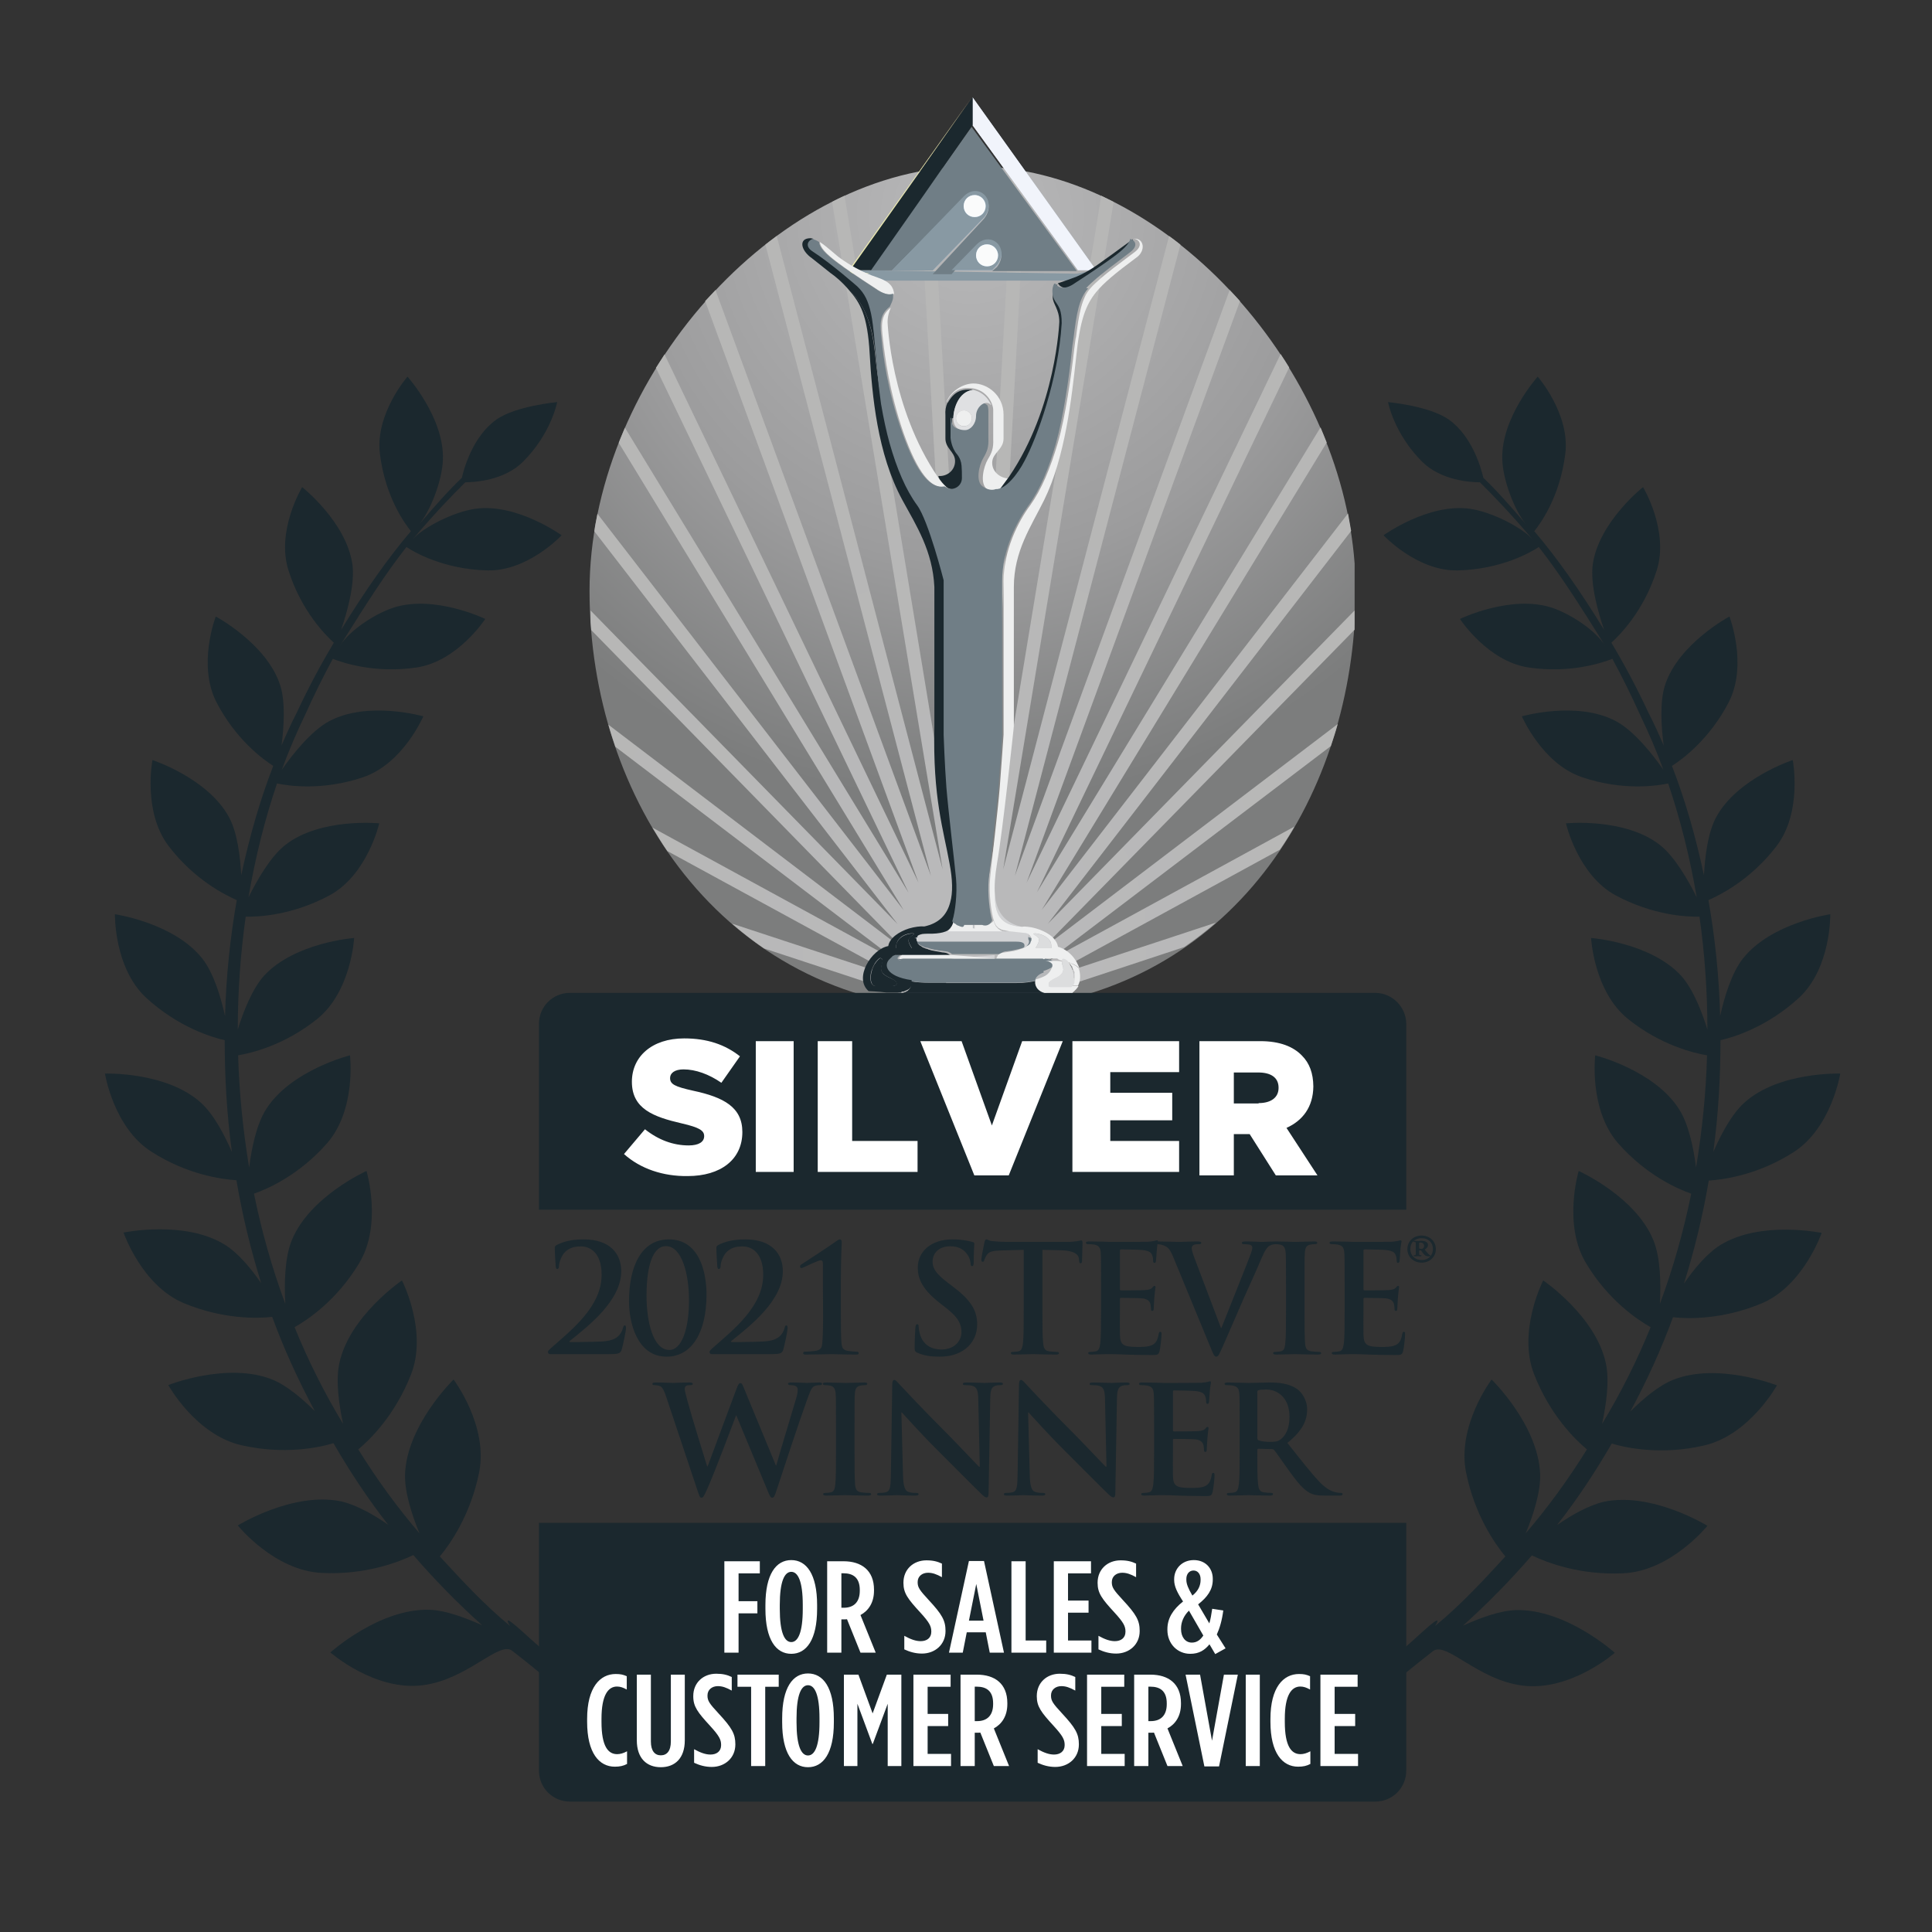 <svg width="78" height="78" viewBox="0 0 78 78" fill="none" xmlns="http://www.w3.org/2000/svg">
<rect x="0" y="0" width="78" height="78" fill="#333333" stroke="none"/>
<path fill-rule="evenodd" clip-rule="evenodd" d="M40.051 6.741H38.499C30.829 7.281 23.801 15.603 23.801 23.86C23.801 32.203 29.1 40.401 38.573 40.783H39.972C49.102 40.422 54.184 33.037 54.69 25.162V22.75C54.101 14.866 47.37 7.255 40.051 6.741Z" fill="url(#paint0_radial)"/>
<path fill-rule="evenodd" clip-rule="evenodd" d="M41.11 6.875H40.889L39.251 35.984L37.627 6.875H37.406C37.299 6.892 37.191 6.914 37.084 6.93L38.709 35.803L34.096 7.903C33.929 7.986 33.763 8.056 33.596 8.153L38.056 35.095L31.359 9.528C31.206 9.64 31.053 9.765 30.9 9.876L37.584 35.359L28.886 11.71C28.747 11.863 28.608 12.002 28.469 12.155L37.084 35.637L26.829 14.308C26.718 14.489 26.593 14.669 26.482 14.85L36.681 36.04L25.231 17.268C25.148 17.476 25.051 17.685 24.981 17.879L36.486 36.748L24.12 20.742C24.078 20.978 24.022 21.214 23.995 21.45L36.236 37.304L23.842 24.647V25.105C23.849 25.215 23.858 25.325 23.87 25.438L36.486 38.332L24.564 29.259C24.648 29.565 24.745 29.857 24.842 30.148L36.25 38.819L26.343 33.414C26.537 33.733 26.732 34.053 26.94 34.358L36.528 39.583L29.553 37.29C29.969 37.652 30.4 37.985 30.845 38.291L38.32 40.75C38.626 40.764 38.946 40.778 39.265 40.778C39.585 40.778 39.89 40.764 40.196 40.75L47.81 38.235C48.255 37.929 48.686 37.596 49.089 37.249L42.002 39.583L51.673 34.303C51.882 33.997 52.076 33.691 52.257 33.372L42.28 38.819L53.73 30.121C53.827 29.829 53.924 29.537 54.008 29.231L42.058 38.319L54.688 25.424V24.647L42.308 37.29L54.549 21.436C54.508 21.2 54.466 20.964 54.424 20.728L42.058 36.734L53.563 17.865C53.48 17.657 53.396 17.448 53.313 17.254L41.863 36.026L52.048 14.836C51.937 14.656 51.826 14.475 51.701 14.294L41.447 35.637L50.061 12.155C49.922 12.002 49.783 11.849 49.645 11.71L40.974 35.359L47.657 9.876C47.505 9.751 47.352 9.64 47.199 9.528L40.502 35.095L44.962 8.153C44.795 8.069 44.628 7.986 44.462 7.903L39.849 35.817L41.433 6.93C41.325 6.914 41.218 6.892 41.11 6.875Z" fill="url(#paint1_radial)"/>
<path d="M24.885 68.479C23.468 68.02 22.801 67.339 21.772 66.478C21.244 66.033 20.174 64.963 20.591 65.644C19.563 64.796 18.674 63.838 17.757 62.837C18.174 62.337 18.993 61.17 19.341 59.461C19.73 57.571 18.312 55.695 18.312 55.695C18.312 55.695 16.437 57.516 16.353 59.502C16.326 60.225 16.631 61.17 16.937 61.906C16.034 60.85 15.214 59.725 14.464 58.516C14.95 58.113 15.95 57.127 16.59 55.501C17.284 53.75 16.228 51.694 16.228 51.694C16.228 51.694 14.102 53.139 13.699 55.042C13.547 55.751 13.686 56.71 13.852 57.488C13.088 56.223 12.435 54.917 11.893 53.583C12.407 53.291 13.588 52.513 14.491 51.013C15.45 49.443 14.797 47.275 14.797 47.275C14.797 47.275 12.505 48.303 11.782 50.068C11.49 50.776 11.476 51.833 11.518 52.639C10.976 51.179 10.559 49.693 10.254 48.192C10.809 47.998 12.074 47.442 13.199 46.163C14.394 44.802 14.13 42.606 14.13 42.606C14.13 42.606 11.74 43.204 10.74 44.788C10.351 45.399 10.156 46.372 10.059 47.136C9.809 45.622 9.656 44.107 9.614 42.606C10.184 42.509 11.49 42.19 12.796 41.147C14.186 40.036 14.297 37.868 14.297 37.868C14.297 37.868 11.893 38.049 10.656 39.397C10.184 39.925 9.823 40.842 9.6 41.564C9.6 40.008 9.712 38.48 9.92 37.007C10.448 37.021 11.81 36.951 13.31 36.145C14.839 35.312 15.311 33.241 15.311 33.241C15.311 33.241 12.949 33.005 11.532 34.103C10.921 34.575 10.379 35.534 10.031 36.229C10.309 34.603 10.698 33.061 11.184 31.63C11.629 31.727 13.019 31.935 14.658 31.379C16.27 30.837 17.09 28.92 17.09 28.92C17.09 28.92 14.853 28.281 13.296 29.114C12.56 29.504 11.796 30.476 11.379 31.074C11.657 30.309 11.976 29.573 12.31 28.878C12.671 28.072 13.046 27.322 13.435 26.599C13.866 26.766 15.158 27.197 16.826 26.947C18.479 26.697 19.591 24.988 19.591 24.988C19.591 24.988 17.548 24.001 15.895 24.529C15.131 24.779 14.116 25.446 13.727 26.072C14.797 24.363 15.547 23.181 16.409 22.084C16.715 22.292 17.924 22.987 19.674 23.029C21.314 23.07 22.675 21.611 22.675 21.611C22.675 21.611 20.869 20.305 19.188 20.541C18.312 20.666 17.076 21.292 16.645 21.792C17.618 20.653 18.188 20.069 18.785 19.471C19.16 19.471 20.355 19.402 21.119 18.638C22.259 17.498 22.495 16.234 22.495 16.234C22.495 16.234 20.814 16.387 20.035 16.943C19.063 17.637 18.715 18.985 18.646 19.291C18.146 19.763 17.59 20.389 16.923 21.167C17.368 20.639 17.854 19.416 17.882 18.554C17.937 16.859 16.451 15.206 16.451 15.206C16.451 15.206 15.131 16.72 15.339 18.332C15.561 20.097 16.367 21.167 16.59 21.445C15.686 22.501 14.728 23.862 13.769 25.432C14.005 24.752 14.339 23.584 14.227 22.779C13.977 21.069 12.199 19.666 12.199 19.666C12.199 19.666 11.143 21.417 11.643 23.015C12.171 24.696 13.185 25.683 13.477 25.947C12.963 26.808 12.463 27.739 11.99 28.753C11.768 29.184 11.56 29.642 11.365 30.101C11.462 29.365 11.532 28.336 11.309 27.656C10.768 25.988 8.711 24.89 8.711 24.89C8.711 24.89 7.961 26.836 8.739 28.35C9.517 29.851 10.615 30.657 11.032 30.921C10.504 32.282 10.073 33.769 9.739 35.339C9.698 34.589 9.587 33.63 9.253 33.005C8.406 31.421 6.155 30.685 6.155 30.685C6.155 30.685 5.752 32.769 6.808 34.158C7.85 35.52 9.086 36.131 9.559 36.34C9.295 37.84 9.128 39.411 9.086 41.022C8.92 40.272 8.628 39.285 8.169 38.702C7.03 37.257 4.64 36.91 4.64 36.91C4.64 36.91 4.598 39.077 5.904 40.286C7.211 41.481 8.572 41.884 9.072 41.995C9.072 43.482 9.156 44.996 9.364 46.511C9.059 45.816 8.628 44.982 8.1 44.51C6.71 43.26 4.237 43.343 4.237 43.343C4.237 43.343 4.584 45.524 6.113 46.497C7.586 47.442 8.975 47.608 9.545 47.65C9.781 49.04 10.115 50.429 10.545 51.805C10.142 51.221 9.614 50.582 9.072 50.249C7.447 49.248 4.987 49.762 4.987 49.762C4.987 49.762 5.724 51.902 7.419 52.611C8.989 53.264 10.379 53.236 10.99 53.166C11.462 54.459 12.046 55.737 12.713 56.974C12.199 56.459 11.573 55.931 10.99 55.695C9.184 54.973 6.794 55.918 6.794 55.918C6.794 55.918 7.905 57.932 9.753 58.349C11.462 58.738 12.866 58.447 13.463 58.266C14.13 59.419 14.867 60.531 15.672 61.559C15.075 61.142 14.38 60.753 13.769 60.614C11.824 60.211 9.6 61.587 9.6 61.587C9.6 61.587 11.073 63.421 13.005 63.504C14.769 63.588 16.103 63.06 16.687 62.782C17.562 63.796 18.493 64.741 19.466 65.616C18.785 65.311 18.007 65.019 17.354 64.991C15.325 64.921 13.338 66.714 13.338 66.714C13.338 66.714 15.145 68.298 17.09 68.034C18.882 67.798 20.147 66.242 20.675 66.644C22.064 67.714 22.745 68.409 24.537 69.576C23.898 69.145 25.593 68.701 24.885 68.479Z" fill="#1B282E"/>
<path d="M53.648 68.479C55.065 68.02 55.732 67.339 56.761 66.478C57.288 66.033 58.358 64.963 57.941 65.644C58.97 64.796 59.859 63.838 60.776 62.837C60.359 62.337 59.539 61.17 59.192 59.461C58.803 57.571 60.22 55.695 60.22 55.695C60.22 55.695 62.096 57.516 62.179 59.502C62.207 60.225 61.902 61.17 61.596 61.906C62.499 60.85 63.319 59.725 64.069 58.516C63.583 58.113 62.582 57.127 61.943 55.501C61.248 53.75 62.304 51.694 62.304 51.694C62.304 51.694 64.43 53.139 64.833 55.042C64.986 55.751 64.847 56.71 64.68 57.488C65.445 56.223 66.098 54.917 66.64 53.583C66.126 53.291 64.945 52.513 64.041 51.013C63.083 49.443 63.736 47.275 63.736 47.275C63.736 47.275 66.028 48.303 66.751 50.068C67.043 50.776 67.056 51.833 67.015 52.639C67.557 51.179 67.974 49.693 68.279 48.192C67.724 47.998 66.459 47.442 65.334 46.163C64.139 44.802 64.403 42.606 64.403 42.606C64.403 42.606 66.793 43.204 67.793 44.788C68.182 45.399 68.377 46.372 68.474 47.136C68.724 45.622 68.877 44.107 68.918 42.606C68.349 42.509 67.043 42.19 65.737 41.147C64.347 40.036 64.236 37.868 64.236 37.868C64.236 37.868 66.64 38.049 67.876 39.397C68.349 39.925 68.71 40.842 68.932 41.564C68.932 40.008 68.821 38.48 68.613 37.007C68.085 37.021 66.723 36.951 65.222 36.145C63.694 35.312 63.222 33.241 63.222 33.241C63.222 33.241 65.584 33.005 67.001 34.103C67.612 34.575 68.154 35.534 68.502 36.229C68.224 34.603 67.835 33.061 67.348 31.63C66.904 31.727 65.514 31.935 63.875 31.379C62.263 30.837 61.443 28.92 61.443 28.92C61.443 28.92 63.68 28.281 65.236 29.114C65.973 29.504 66.737 30.476 67.154 31.074C66.876 30.309 66.556 29.573 66.223 28.878C65.862 28.072 65.486 27.322 65.097 26.599C64.667 26.766 63.374 27.197 61.707 26.947C60.053 26.697 58.942 24.988 58.942 24.988C58.942 24.988 60.984 24.001 62.638 24.529C63.402 24.779 64.416 25.446 64.806 26.072C63.736 24.363 62.985 23.181 62.124 22.084C61.818 22.292 60.609 22.987 58.859 23.029C57.219 23.07 55.857 21.611 55.857 21.611C55.857 21.611 57.664 20.305 59.345 20.541C60.22 20.666 61.457 21.292 61.888 21.792C60.915 20.653 60.345 20.069 59.748 19.471C59.373 19.471 58.178 19.402 57.413 18.638C56.274 17.498 56.038 16.234 56.038 16.234C56.038 16.234 57.719 16.387 58.497 16.943C59.47 17.637 59.817 18.985 59.887 19.291C60.387 19.763 60.943 20.389 61.61 21.167C61.165 20.639 60.679 19.416 60.651 18.554C60.595 16.859 62.082 15.206 62.082 15.206C62.082 15.206 63.402 16.72 63.194 18.332C62.971 20.097 62.166 21.167 61.943 21.445C62.846 22.501 63.805 23.862 64.764 25.432C64.528 24.752 64.194 23.584 64.305 22.779C64.555 21.069 66.334 19.666 66.334 19.666C66.334 19.666 67.39 21.417 66.89 23.015C66.362 24.696 65.347 25.683 65.056 25.947C65.57 26.808 66.07 27.739 66.542 28.753C66.765 29.184 66.973 29.642 67.168 30.101C67.07 29.365 67.001 28.336 67.223 27.656C67.765 25.988 69.822 24.89 69.822 24.89C69.822 24.89 70.572 26.836 69.794 28.35C69.016 29.851 67.918 30.657 67.501 30.921C68.029 32.282 68.46 33.769 68.793 35.339C68.835 34.589 68.946 33.63 69.28 33.005C70.127 31.421 72.378 30.685 72.378 30.685C72.378 30.685 72.781 32.769 71.725 34.158C70.683 35.52 69.446 36.131 68.974 36.34C69.238 37.84 69.405 39.411 69.446 41.022C69.613 40.272 69.905 39.285 70.364 38.702C71.503 37.257 73.893 36.91 73.893 36.91C73.893 36.91 73.934 39.077 72.628 40.286C71.322 41.481 69.961 41.884 69.46 41.995C69.46 43.482 69.377 44.996 69.169 46.511C69.474 45.816 69.905 44.982 70.433 44.51C71.823 43.26 74.296 43.343 74.296 43.343C74.296 43.343 73.948 45.524 72.42 46.511C70.947 47.456 69.558 47.622 68.988 47.664C68.752 49.054 68.418 50.443 67.987 51.819C68.39 51.235 68.918 50.596 69.46 50.263C71.086 49.262 73.545 49.776 73.545 49.776C73.545 49.776 72.809 51.916 71.114 52.625C69.544 53.278 68.154 53.25 67.543 53.18C67.07 54.473 66.487 55.751 65.82 56.987C66.334 56.473 66.959 55.945 67.543 55.709C69.349 54.987 71.739 55.931 71.739 55.931C71.739 55.931 70.627 57.946 68.779 58.363C67.07 58.752 65.667 58.46 65.07 58.28C64.403 59.433 63.666 60.545 62.86 61.573C63.458 61.156 64.153 60.767 64.764 60.628C66.709 60.225 68.932 61.601 68.932 61.601C68.932 61.601 67.46 63.435 65.528 63.518C63.764 63.602 62.429 63.074 61.846 62.796C60.971 63.81 60.04 64.755 59.067 65.63C59.748 65.324 60.526 65.033 61.179 65.005C63.208 64.935 65.195 66.728 65.195 66.728C65.195 66.728 63.388 68.312 61.443 68.048C59.651 67.812 58.386 66.255 57.858 66.658C56.469 67.728 55.788 68.423 53.995 69.59C54.621 69.145 52.939 68.701 53.648 68.479Z" fill="#1B282E"/>
<path d="M23.009 72.735H55.523C56.218 72.735 56.774 72.179 56.774 71.484V61.48H21.759V71.484C21.759 72.179 22.315 72.735 23.009 72.735Z" fill="#1B282E"/>
<path d="M26.901 56.407C26.829 56.183 26.762 56.038 26.678 55.978C26.611 55.936 26.49 55.923 26.436 55.923C26.376 55.923 26.339 55.917 26.339 55.869C26.339 55.827 26.388 55.815 26.472 55.815C26.787 55.815 27.119 55.833 27.173 55.833C27.227 55.833 27.493 55.815 27.843 55.815C27.928 55.815 27.97 55.833 27.97 55.869C27.97 55.917 27.922 55.923 27.862 55.923C27.813 55.923 27.753 55.923 27.711 55.947C27.656 55.972 27.644 56.014 27.644 56.08C27.644 56.159 27.704 56.364 27.777 56.636C27.88 57.035 28.442 58.865 28.55 59.204H28.568L29.74 56.056C29.801 55.887 29.843 55.839 29.891 55.839C29.958 55.839 29.988 55.929 30.067 56.123L31.323 59.161H31.341C31.45 58.757 31.933 57.162 32.144 56.455C32.187 56.316 32.205 56.189 32.205 56.105C32.205 56.008 32.151 55.923 31.915 55.923C31.854 55.923 31.812 55.905 31.812 55.869C31.812 55.827 31.861 55.815 31.951 55.815C32.271 55.815 32.525 55.833 32.579 55.833C32.622 55.833 32.881 55.815 33.081 55.815C33.147 55.815 33.189 55.827 33.189 55.863C33.189 55.905 33.159 55.923 33.105 55.923C33.044 55.923 32.96 55.929 32.893 55.954C32.748 56.008 32.682 56.25 32.555 56.594C32.277 57.355 31.643 59.276 31.347 60.182C31.28 60.393 31.25 60.466 31.172 60.466C31.111 60.466 31.075 60.393 30.985 60.17L29.728 57.144H29.716C29.601 57.452 28.798 59.59 28.538 60.146C28.423 60.393 28.393 60.466 28.321 60.466C28.26 60.466 28.236 60.4 28.182 60.242L26.901 56.407ZM41.574 59.56C41.586 60.031 41.664 60.188 41.785 60.23C41.888 60.267 42.002 60.273 42.099 60.273C42.166 60.273 42.202 60.285 42.202 60.321C42.202 60.369 42.148 60.381 42.063 60.381C41.67 60.381 41.428 60.363 41.314 60.363C41.26 60.363 40.976 60.381 40.662 60.381C40.583 60.381 40.529 60.375 40.529 60.321C40.529 60.285 40.565 60.273 40.625 60.273C40.704 60.273 40.812 60.267 40.897 60.242C41.054 60.194 41.078 60.019 41.084 59.493L41.139 55.917C41.139 55.797 41.157 55.712 41.217 55.712C41.284 55.712 41.338 55.791 41.441 55.899C41.513 55.978 42.431 56.962 43.313 57.838C43.724 58.249 44.539 59.119 44.642 59.215H44.672L44.612 56.503C44.606 56.135 44.552 56.02 44.407 55.96C44.316 55.923 44.171 55.923 44.087 55.923C44.014 55.923 43.99 55.905 43.99 55.869C43.99 55.821 44.056 55.815 44.147 55.815C44.461 55.815 44.751 55.833 44.878 55.833C44.944 55.833 45.174 55.815 45.47 55.815C45.548 55.815 45.609 55.821 45.609 55.869C45.609 55.905 45.572 55.923 45.5 55.923C45.44 55.923 45.391 55.923 45.319 55.941C45.15 55.99 45.101 56.117 45.095 56.455L45.029 60.267C45.029 60.4 45.005 60.454 44.95 60.454C44.884 60.454 44.811 60.387 44.745 60.321C44.364 59.959 43.591 59.167 42.963 58.545C42.305 57.893 41.634 57.138 41.525 57.023H41.507L41.574 59.56ZM36.457 59.56C36.469 60.031 36.548 60.188 36.669 60.23C36.771 60.267 36.886 60.273 36.983 60.273C37.049 60.273 37.086 60.285 37.086 60.321C37.086 60.369 37.031 60.381 36.947 60.381C36.554 60.381 36.312 60.363 36.198 60.363C36.143 60.363 35.859 60.381 35.545 60.381C35.467 60.381 35.412 60.375 35.412 60.321C35.412 60.285 35.449 60.273 35.509 60.273C35.587 60.273 35.696 60.267 35.781 60.242C35.938 60.194 35.962 60.019 35.968 59.493L36.022 55.917C36.022 55.797 36.041 55.712 36.101 55.712C36.167 55.712 36.222 55.791 36.324 55.899C36.397 55.978 37.315 56.962 38.197 57.838C38.608 58.249 39.423 59.119 39.526 59.215H39.556L39.496 56.503C39.49 56.135 39.435 56.02 39.29 55.96C39.2 55.923 39.055 55.923 38.97 55.923C38.898 55.923 38.873 55.905 38.873 55.869C38.873 55.821 38.94 55.815 39.031 55.815C39.345 55.815 39.635 55.833 39.761 55.833C39.828 55.833 40.058 55.815 40.353 55.815C40.432 55.815 40.492 55.821 40.492 55.869C40.492 55.905 40.456 55.923 40.383 55.923C40.323 55.923 40.275 55.923 40.202 55.941C40.033 55.99 39.985 56.117 39.979 56.455L39.912 60.267C39.912 60.4 39.888 60.454 39.834 60.454C39.767 60.454 39.695 60.387 39.629 60.321C39.248 59.959 38.475 59.167 37.847 58.545C37.188 57.893 36.518 57.138 36.409 57.023H36.391L36.457 59.56ZM46.593 57.566C46.593 56.648 46.593 56.479 46.581 56.286C46.569 56.08 46.521 55.984 46.321 55.941C46.273 55.929 46.17 55.923 46.086 55.923C46.02 55.923 45.983 55.911 45.983 55.869C45.983 55.827 46.026 55.815 46.116 55.815C46.279 55.815 46.454 55.821 46.605 55.821C46.762 55.827 46.901 55.833 46.986 55.833C47.179 55.833 48.381 55.833 48.496 55.827C48.611 55.815 48.708 55.803 48.756 55.791C48.786 55.785 48.822 55.766 48.852 55.766C48.883 55.766 48.889 55.791 48.889 55.821C48.889 55.863 48.858 55.936 48.84 56.213C48.834 56.274 48.822 56.54 48.81 56.612C48.804 56.642 48.792 56.678 48.75 56.678C48.708 56.678 48.695 56.648 48.695 56.594C48.695 56.552 48.689 56.449 48.659 56.377C48.617 56.268 48.556 56.195 48.254 56.159C48.152 56.147 47.517 56.135 47.397 56.135C47.367 56.135 47.354 56.153 47.354 56.195V57.723C47.354 57.766 47.36 57.79 47.397 57.79C47.53 57.79 48.224 57.79 48.363 57.778C48.508 57.766 48.599 57.748 48.653 57.687C48.695 57.639 48.72 57.609 48.75 57.609C48.774 57.609 48.792 57.621 48.792 57.657C48.792 57.694 48.768 57.79 48.744 58.098C48.738 58.219 48.72 58.46 48.72 58.503C48.72 58.551 48.72 58.618 48.665 58.618C48.623 58.618 48.611 58.593 48.611 58.563C48.605 58.503 48.605 58.424 48.587 58.346C48.556 58.225 48.472 58.134 48.248 58.11C48.134 58.098 47.536 58.092 47.391 58.092C47.36 58.092 47.354 58.116 47.354 58.152V58.63C47.354 58.835 47.348 59.391 47.354 59.566C47.367 59.983 47.463 60.073 48.079 60.073C48.236 60.073 48.49 60.073 48.647 60.001C48.804 59.928 48.877 59.801 48.919 59.554C48.931 59.487 48.943 59.463 48.985 59.463C49.034 59.463 49.034 59.512 49.034 59.572C49.034 59.711 48.985 60.122 48.955 60.242C48.913 60.4 48.858 60.4 48.629 60.4C48.176 60.4 47.844 60.387 47.584 60.381C47.324 60.369 47.137 60.363 46.956 60.363C46.889 60.363 46.756 60.363 46.611 60.369C46.472 60.369 46.315 60.381 46.195 60.381C46.116 60.381 46.074 60.363 46.074 60.321C46.074 60.291 46.098 60.273 46.17 60.273C46.261 60.273 46.334 60.261 46.388 60.249C46.509 60.224 46.539 60.092 46.563 59.916C46.593 59.663 46.593 59.185 46.593 58.63V57.566ZM50.048 57.566C50.048 56.648 50.048 56.479 50.036 56.286C50.024 56.08 49.976 55.984 49.777 55.941C49.728 55.929 49.626 55.923 49.541 55.923C49.475 55.923 49.438 55.911 49.438 55.869C49.438 55.827 49.481 55.815 49.571 55.815C49.891 55.815 50.272 55.833 50.399 55.833C50.604 55.833 51.063 55.815 51.25 55.815C51.631 55.815 52.036 55.851 52.362 56.074C52.531 56.189 52.773 56.497 52.773 56.902C52.773 57.349 52.586 57.76 51.975 58.255C52.513 58.932 52.93 59.469 53.286 59.844C53.624 60.194 53.872 60.236 53.963 60.255C54.029 60.267 54.084 60.273 54.132 60.273C54.18 60.273 54.204 60.291 54.204 60.321C54.204 60.369 54.162 60.381 54.09 60.381H53.516C53.177 60.381 53.026 60.351 52.869 60.267C52.61 60.128 52.38 59.844 52.042 59.379C51.8 59.047 51.522 58.636 51.444 58.545C51.413 58.509 51.377 58.503 51.335 58.503L50.81 58.491C50.779 58.491 50.761 58.503 50.761 58.539V58.624C50.761 59.185 50.761 59.663 50.791 59.916C50.81 60.092 50.846 60.224 51.027 60.249C51.117 60.261 51.25 60.273 51.323 60.273C51.371 60.273 51.395 60.291 51.395 60.321C51.395 60.363 51.353 60.381 51.275 60.381C50.924 60.381 50.477 60.363 50.387 60.363C50.272 60.363 49.891 60.381 49.65 60.381C49.571 60.381 49.529 60.363 49.529 60.321C49.529 60.291 49.553 60.273 49.626 60.273C49.716 60.273 49.789 60.261 49.843 60.249C49.964 60.224 49.994 60.092 50.018 59.916C50.048 59.663 50.048 59.185 50.048 58.63V57.566ZM33.751 57.566C33.751 56.648 33.751 56.479 33.739 56.286C33.727 56.08 33.667 55.978 33.534 55.947C33.467 55.929 33.389 55.923 33.316 55.923C33.256 55.923 33.22 55.911 33.22 55.863C33.22 55.827 33.268 55.815 33.365 55.815C33.594 55.815 33.975 55.833 34.15 55.833C34.301 55.833 34.657 55.815 34.887 55.815C34.965 55.815 35.014 55.827 35.014 55.863C35.014 55.911 34.977 55.923 34.917 55.923C34.857 55.923 34.808 55.929 34.736 55.941C34.573 55.972 34.524 56.074 34.512 56.286C34.5 56.479 34.5 56.648 34.5 57.566V58.63C34.5 59.215 34.5 59.693 34.524 59.953C34.542 60.116 34.585 60.224 34.766 60.249C34.85 60.261 34.983 60.273 35.074 60.273C35.141 60.273 35.171 60.291 35.171 60.321C35.171 60.363 35.122 60.381 35.056 60.381C34.657 60.381 34.277 60.363 34.114 60.363C33.975 60.363 33.594 60.381 33.352 60.381C33.274 60.381 33.232 60.363 33.232 60.321C33.232 60.291 33.256 60.273 33.328 60.273C33.419 60.273 33.491 60.261 33.546 60.249C33.667 60.224 33.703 60.122 33.721 59.946C33.751 59.693 33.751 59.215 33.751 58.63V57.566ZM50.761 58.044C50.761 58.11 50.773 58.134 50.816 58.152C50.943 58.195 51.124 58.213 51.275 58.213C51.516 58.213 51.595 58.189 51.703 58.11C51.885 57.977 52.06 57.699 52.06 57.204C52.06 56.346 51.492 56.099 51.136 56.099C50.985 56.099 50.876 56.105 50.816 56.123C50.773 56.135 50.761 56.159 50.761 56.207V58.044ZM26.911 54.772C25.721 54.772 25.395 53.395 25.395 52.538C25.395 51.13 25.89 50.037 27.008 50.037C28.204 50.037 28.524 51.305 28.524 52.266C28.524 53.764 27.95 54.772 26.911 54.772ZM46.731 50.231C46.721 50.289 46.709 50.378 46.7 50.52C46.693 50.58 46.681 50.846 46.669 50.919C46.663 50.949 46.651 50.985 46.609 50.985C46.567 50.985 46.555 50.955 46.555 50.901C46.555 50.858 46.549 50.756 46.518 50.683C46.476 50.574 46.416 50.502 46.114 50.466C46.011 50.453 45.377 50.441 45.256 50.441C45.226 50.441 45.214 50.46 45.214 50.502V52.03C45.214 52.072 45.22 52.096 45.256 52.096C45.389 52.096 46.084 52.096 46.222 52.084C46.367 52.072 46.458 52.054 46.512 51.994C46.555 51.946 46.579 51.915 46.609 51.915C46.633 51.915 46.651 51.927 46.651 51.964C46.651 52 46.627 52.096 46.603 52.405C46.597 52.526 46.579 52.767 46.579 52.809C46.579 52.858 46.579 52.924 46.524 52.924C46.482 52.924 46.47 52.9 46.47 52.87C46.464 52.809 46.464 52.731 46.446 52.652C46.416 52.532 46.331 52.441 46.108 52.417C45.993 52.405 45.395 52.399 45.25 52.399C45.22 52.399 45.214 52.423 45.214 52.459V52.936C45.214 53.142 45.208 53.697 45.214 53.873C45.226 54.289 45.322 54.38 45.938 54.38C46.095 54.38 46.349 54.38 46.506 54.307C46.663 54.235 46.736 54.108 46.778 53.86C46.79 53.794 46.802 53.77 46.844 53.77C46.893 53.77 46.893 53.818 46.893 53.879C46.893 54.017 46.844 54.428 46.814 54.549C46.772 54.706 46.718 54.706 46.488 54.706C46.035 54.706 45.703 54.694 45.443 54.688C45.183 54.676 44.996 54.67 44.815 54.67C44.748 54.67 44.616 54.67 44.471 54.676C44.332 54.676 44.175 54.688 44.054 54.688C43.975 54.688 43.933 54.67 43.933 54.628C43.933 54.597 43.957 54.579 44.029 54.579C44.12 54.579 44.193 54.567 44.247 54.555C44.368 54.531 44.398 54.398 44.422 54.223C44.452 53.969 44.452 53.492 44.452 52.936V51.873C44.452 50.955 44.452 50.786 44.441 50.593C44.428 50.387 44.38 50.291 44.181 50.248C44.132 50.236 44.029 50.23 43.945 50.23C43.879 50.23 43.842 50.218 43.842 50.176C43.842 50.133 43.885 50.121 43.975 50.121C44.138 50.121 44.313 50.127 44.465 50.127C44.622 50.133 44.761 50.139 44.845 50.139C45.038 50.139 46.24 50.139 46.355 50.133C46.47 50.121 46.567 50.109 46.615 50.097C46.645 50.091 46.681 50.073 46.712 50.073C46.74 50.073 46.747 50.094 46.748 50.121C47.066 50.121 47.408 50.139 47.618 50.139C47.769 50.139 48.059 50.121 48.361 50.121C48.433 50.121 48.499 50.133 48.499 50.176C48.499 50.218 48.463 50.23 48.409 50.23C48.312 50.23 48.222 50.236 48.173 50.272C48.131 50.302 48.113 50.345 48.113 50.399C48.113 50.478 48.167 50.647 48.252 50.864L49.291 53.607H49.315C49.575 52.942 50.36 50.997 50.505 50.599C50.535 50.52 50.559 50.429 50.559 50.375C50.559 50.327 50.535 50.278 50.481 50.26C50.408 50.236 50.318 50.23 50.239 50.23C50.185 50.23 50.137 50.224 50.137 50.182C50.137 50.133 50.191 50.121 50.306 50.121C50.608 50.121 50.861 50.139 50.94 50.139C51.043 50.139 51.327 50.121 51.508 50.121C51.511 50.121 51.515 50.121 51.519 50.121C51.523 50.121 51.527 50.121 51.532 50.121C51.761 50.121 52.142 50.139 52.317 50.139C52.468 50.139 52.825 50.121 53.054 50.121C53.133 50.121 53.181 50.133 53.181 50.17C53.181 50.218 53.145 50.23 53.084 50.23C53.024 50.23 52.975 50.236 52.903 50.248C52.74 50.278 52.692 50.381 52.68 50.593C52.668 50.786 52.668 50.955 52.668 51.873V52.936C52.668 53.522 52.668 53.999 52.692 54.259C52.71 54.422 52.752 54.531 52.933 54.555C53.018 54.567 53.151 54.579 53.241 54.579C53.308 54.579 53.338 54.597 53.338 54.628C53.338 54.67 53.29 54.688 53.223 54.688C52.825 54.688 52.444 54.67 52.281 54.67C52.142 54.67 51.761 54.688 51.52 54.688C51.441 54.688 51.399 54.67 51.399 54.628C51.399 54.597 51.423 54.579 51.496 54.579C51.586 54.579 51.659 54.567 51.713 54.555C51.834 54.531 51.87 54.428 51.888 54.253C51.919 53.999 51.919 53.522 51.919 52.936V51.873C51.919 50.955 51.919 50.786 51.906 50.593C51.894 50.387 51.834 50.284 51.701 50.254C51.642 50.238 51.573 50.231 51.508 50.23C51.441 50.232 51.335 50.241 51.242 50.302C51.163 50.357 51.073 50.46 50.91 50.846C50.674 51.414 50.511 51.74 50.185 52.483C49.798 53.365 49.514 54.024 49.382 54.326C49.224 54.676 49.188 54.772 49.104 54.772C49.025 54.772 48.989 54.688 48.874 54.404L47.352 50.713C47.213 50.381 47.11 50.315 46.893 50.254C46.837 50.239 46.779 50.234 46.731 50.231ZM37.041 54.615C36.944 54.573 36.926 54.543 36.926 54.41C36.926 54.078 36.95 53.715 36.956 53.619C36.962 53.528 36.98 53.462 37.029 53.462C37.083 53.462 37.089 53.516 37.089 53.564C37.089 53.643 37.113 53.77 37.144 53.873C37.276 54.319 37.633 54.483 38.007 54.483C38.551 54.483 38.817 54.114 38.817 53.794C38.817 53.498 38.726 53.22 38.225 52.828L37.947 52.61C37.282 52.091 37.053 51.668 37.053 51.178C37.053 50.514 37.609 50.037 38.448 50.037C38.841 50.037 39.094 50.097 39.252 50.139C39.306 50.151 39.336 50.17 39.336 50.212C39.336 50.291 39.312 50.466 39.312 50.937C39.312 51.07 39.294 51.118 39.246 51.118C39.203 51.118 39.185 51.082 39.185 51.009C39.185 50.955 39.155 50.768 39.028 50.611C38.938 50.496 38.762 50.315 38.37 50.315C37.923 50.315 37.651 50.574 37.651 50.937C37.651 51.215 37.79 51.426 38.291 51.807L38.46 51.934C39.191 52.483 39.451 52.9 39.451 53.474C39.451 53.824 39.318 54.241 38.883 54.525C38.581 54.718 38.243 54.772 37.923 54.772C37.572 54.772 37.3 54.73 37.041 54.615ZM54.286 51.873C54.286 50.955 54.286 50.786 54.274 50.593C54.262 50.387 54.214 50.291 54.015 50.248C53.966 50.236 53.864 50.23 53.779 50.23C53.713 50.23 53.676 50.218 53.676 50.176C53.676 50.133 53.719 50.121 53.809 50.121C53.972 50.121 54.148 50.127 54.298 50.127C54.456 50.133 54.594 50.139 54.679 50.139C54.872 50.139 56.074 50.139 56.189 50.133C56.304 50.121 56.401 50.109 56.449 50.097C56.479 50.091 56.515 50.073 56.545 50.073C56.576 50.073 56.582 50.097 56.582 50.127C56.582 50.17 56.551 50.242 56.533 50.52C56.527 50.58 56.515 50.846 56.503 50.919C56.497 50.949 56.485 50.985 56.443 50.985C56.401 50.985 56.388 50.955 56.388 50.901C56.388 50.858 56.382 50.756 56.352 50.683C56.31 50.574 56.249 50.502 55.948 50.466C55.845 50.453 55.211 50.441 55.09 50.441C55.06 50.441 55.047 50.46 55.047 50.502V52.03C55.047 52.072 55.053 52.096 55.09 52.096C55.223 52.096 55.917 52.096 56.056 52.084C56.201 52.072 56.292 52.054 56.346 51.994C56.388 51.946 56.413 51.915 56.443 51.915C56.467 51.915 56.485 51.927 56.485 51.964C56.485 52 56.461 52.096 56.437 52.405C56.431 52.526 56.413 52.767 56.413 52.809C56.413 52.858 56.413 52.924 56.358 52.924C56.316 52.924 56.304 52.9 56.304 52.87C56.298 52.809 56.298 52.731 56.28 52.652C56.249 52.532 56.165 52.441 55.941 52.417C55.827 52.405 55.229 52.399 55.084 52.399C55.053 52.399 55.047 52.423 55.047 52.459V52.936C55.047 53.142 55.041 53.697 55.047 53.873C55.06 54.289 55.156 54.38 55.772 54.38C55.929 54.38 56.183 54.38 56.34 54.307C56.497 54.235 56.57 54.108 56.612 53.86C56.624 53.794 56.636 53.77 56.678 53.77C56.727 53.77 56.727 53.818 56.727 53.879C56.727 54.017 56.678 54.428 56.648 54.549C56.606 54.706 56.551 54.706 56.322 54.706C55.869 54.706 55.537 54.694 55.277 54.688C55.017 54.676 54.83 54.67 54.649 54.67C54.582 54.67 54.45 54.67 54.304 54.676C54.166 54.676 54.008 54.688 53.888 54.688C53.809 54.688 53.767 54.67 53.767 54.628C53.767 54.597 53.791 54.579 53.864 54.579C53.954 54.579 54.027 54.567 54.081 54.555C54.202 54.531 54.232 54.398 54.256 54.223C54.286 53.969 54.286 53.492 54.286 52.936V51.873ZM41.33 50.46L40.429 50.484C40.079 50.496 39.934 50.526 39.844 50.659C39.783 50.75 39.753 50.822 39.741 50.87C39.729 50.919 39.711 50.943 39.674 50.943C39.632 50.943 39.62 50.913 39.62 50.846C39.62 50.75 39.735 50.2 39.747 50.151C39.765 50.073 39.783 50.037 39.819 50.037C39.868 50.037 39.928 50.097 40.079 50.109C40.254 50.127 40.484 50.139 40.683 50.139H43.075C43.269 50.139 43.401 50.121 43.492 50.109C43.583 50.091 43.631 50.079 43.655 50.079C43.698 50.079 43.704 50.115 43.704 50.206C43.704 50.333 43.685 50.75 43.685 50.907C43.679 50.967 43.667 51.003 43.631 51.003C43.583 51.003 43.571 50.973 43.565 50.883L43.559 50.816C43.547 50.659 43.383 50.49 42.846 50.478L42.085 50.46V52.936C42.085 53.492 42.085 53.969 42.115 54.229C42.133 54.398 42.169 54.531 42.35 54.555C42.435 54.567 42.568 54.579 42.658 54.579C42.725 54.579 42.755 54.597 42.755 54.628C42.755 54.67 42.707 54.688 42.64 54.688C42.242 54.688 41.861 54.67 41.692 54.67C41.553 54.67 41.172 54.688 40.931 54.688C40.852 54.688 40.81 54.67 40.81 54.628C40.81 54.597 40.834 54.579 40.907 54.579C40.997 54.579 41.07 54.567 41.124 54.555C41.245 54.531 41.281 54.398 41.299 54.223C41.33 53.969 41.33 53.492 41.33 52.936V50.46ZM33.223 51.891V51.1C33.223 50.955 33.223 50.883 33.133 50.883C33.018 50.883 32.565 51.118 32.432 51.172C32.402 51.184 32.372 51.197 32.347 51.197C32.329 51.197 32.299 51.166 32.299 51.13C32.299 51.094 32.329 51.063 32.359 51.045C32.384 51.033 33.544 50.272 33.755 50.115C33.809 50.079 33.864 50.037 33.912 50.037C33.966 50.037 33.984 50.103 33.984 50.164C33.984 50.212 33.948 50.81 33.948 51.734V52.852C33.948 53.431 33.948 53.945 33.972 54.211C33.99 54.404 34.021 54.495 34.214 54.537C34.305 54.555 34.564 54.573 34.613 54.573C34.637 54.573 34.667 54.591 34.667 54.633C34.667 54.676 34.637 54.688 34.57 54.688C34.111 54.688 33.725 54.67 33.562 54.67C33.423 54.67 32.915 54.688 32.529 54.688C32.462 54.688 32.426 54.676 32.426 54.633C32.426 54.591 32.45 54.573 32.474 54.573C32.541 54.573 32.849 54.555 32.958 54.531C33.151 54.489 33.181 54.404 33.199 54.211C33.223 53.945 33.235 53.431 33.229 52.852L33.223 51.891ZM28.729 54.67C28.687 54.67 28.645 54.633 28.645 54.585C28.645 54.537 28.705 54.483 28.765 54.428C29.611 53.685 30.813 52.743 30.813 51.468C30.813 50.514 30.288 50.321 29.986 50.321C29.726 50.321 29.527 50.369 29.345 50.538C29.2 50.677 29.092 50.961 29.092 51.118C29.092 51.178 29.074 51.233 29.013 51.233C28.983 51.233 28.965 51.19 28.959 51.118C28.953 51.063 28.922 50.562 28.922 50.387C28.922 50.333 28.929 50.309 28.995 50.266C29.231 50.145 29.557 50.037 30.088 50.037C31.151 50.037 31.605 50.617 31.605 51.323C31.605 52.495 30.306 53.516 29.527 54.138C29.496 54.162 29.509 54.181 29.539 54.181H29.949C30.052 54.181 30.765 54.175 30.988 54.144C31.405 54.096 31.605 53.891 31.677 53.607C31.695 53.534 31.713 53.51 31.75 53.51C31.792 53.51 31.798 53.564 31.798 53.625C31.798 53.721 31.683 54.283 31.623 54.489C31.574 54.652 31.478 54.67 31.097 54.67H28.729ZM22.206 54.67C22.163 54.67 22.121 54.633 22.121 54.585C22.121 54.537 22.181 54.483 22.242 54.428C23.087 53.685 24.289 52.743 24.289 51.468C24.289 50.514 23.764 50.321 23.462 50.321C23.202 50.321 23.003 50.369 22.822 50.538C22.677 50.677 22.568 50.961 22.568 51.118C22.568 51.178 22.55 51.233 22.489 51.233C22.459 51.233 22.441 51.19 22.435 51.118C22.429 51.063 22.398 50.562 22.398 50.387C22.398 50.333 22.405 50.309 22.471 50.266C22.707 50.145 23.033 50.037 23.565 50.037C24.628 50.037 25.081 50.617 25.081 51.323C25.081 52.495 23.782 53.516 23.003 54.138C22.973 54.162 22.985 54.181 23.015 54.181H23.426C23.528 54.181 24.241 54.175 24.465 54.144C24.881 54.096 25.081 53.891 25.153 53.607C25.171 53.534 25.189 53.51 25.226 53.51C25.268 53.51 25.274 53.564 25.274 53.625C25.274 53.721 25.159 54.283 25.099 54.489C25.05 54.652 24.954 54.67 24.573 54.67H22.206ZM26.881 50.309C26.428 50.309 26.102 50.931 26.102 52.308C26.102 53.353 26.361 54.501 27.026 54.501C27.515 54.501 27.817 53.673 27.817 52.501C27.817 51.456 27.539 50.309 26.881 50.309ZM56.82 50.433C56.82 50.115 57.063 49.883 57.395 49.883C57.726 49.883 57.969 50.115 57.969 50.433C57.969 50.739 57.726 50.977 57.395 50.977C57.063 50.977 56.82 50.739 56.82 50.433ZM57.851 50.427C57.851 50.158 57.663 49.989 57.395 49.989C57.126 49.989 56.938 50.158 56.938 50.427C56.938 50.689 57.126 50.871 57.401 50.871C57.663 50.871 57.851 50.689 57.851 50.427ZM57.157 50.477V50.183C57.157 50.146 57.132 50.139 57.082 50.139C57.076 50.139 57.07 50.133 57.07 50.121C57.07 50.102 57.082 50.096 57.101 50.096H57.126C57.138 50.096 57.188 50.102 57.232 50.102C57.288 50.102 57.313 50.096 57.376 50.096C57.482 50.096 57.651 50.115 57.651 50.264C57.651 50.327 57.626 50.377 57.52 50.452L57.632 50.583C57.713 50.677 57.726 50.677 57.738 50.677C57.751 50.677 57.757 50.683 57.757 50.696C57.757 50.714 57.751 50.721 57.701 50.721C57.62 50.721 57.551 50.727 57.457 50.602L57.37 50.483H57.295V50.539C57.295 50.652 57.301 50.664 57.307 50.671C57.32 50.677 57.351 50.677 57.37 50.677C57.382 50.677 57.388 50.677 57.388 50.696C57.388 50.714 57.376 50.721 57.363 50.721H57.338C57.326 50.721 57.27 50.714 57.238 50.714C57.22 50.714 57.157 50.721 57.145 50.721H57.113C57.101 50.721 57.07 50.714 57.07 50.696C57.07 50.683 57.076 50.677 57.088 50.677C57.145 50.677 57.151 50.677 57.157 50.639C57.163 50.608 57.157 50.565 57.157 50.477ZM57.295 50.402C57.313 50.414 57.357 50.421 57.382 50.421C57.401 50.421 57.419 50.421 57.438 50.408C57.469 50.389 57.495 50.352 57.495 50.302C57.495 50.227 57.438 50.164 57.351 50.164C57.345 50.164 57.307 50.164 57.295 50.177V50.402Z" fill="#1B282E"/>
<path d="M55.523 40.085H23.009C22.315 40.085 21.759 40.641 21.759 41.336V48.839H56.774V41.336C56.774 40.655 56.204 40.085 55.523 40.085Z" fill="#1B282E"/>
<path d="M25.192 46.592L26.039 45.591C26.581 46.022 27.178 46.244 27.804 46.244C28.207 46.244 28.429 46.105 28.429 45.869C28.429 45.647 28.248 45.522 27.526 45.355C26.386 45.091 25.511 44.772 25.511 43.674C25.511 42.66 26.317 41.923 27.623 41.923C28.554 41.923 29.276 42.173 29.874 42.646L29.124 43.715C28.623 43.368 28.082 43.174 27.595 43.174C27.234 43.174 27.053 43.327 27.053 43.521C27.053 43.771 27.234 43.868 27.984 44.035C29.221 44.299 29.971 44.702 29.971 45.703C29.971 46.814 29.096 47.481 27.762 47.481C26.776 47.495 25.858 47.189 25.192 46.592ZM53.023 43.861C53.016 44.697 52.587 45.246 51.939 45.536L53.19 47.453H51.508L50.452 45.786H49.813V47.453H48.424V42.034H50.883C51.675 42.034 52.217 42.257 52.564 42.618C52.866 42.919 53.019 43.33 53.023 43.861ZM37.155 42.034H38.822L40.045 45.438L41.268 42.034H42.907L40.726 47.453H39.336L37.155 42.034ZM30.513 42.034H32.042V47.314H30.513V42.034ZM33.014 42.034H34.404V46.064H37.044V47.314H33.014V42.034ZM43.296 42.034H47.604V43.285H44.825V44.118H47.326V45.23H44.825V46.064H47.604V47.314H43.296V42.034ZM50.813 44.535C51.328 44.535 51.619 44.299 51.619 43.924V43.91C51.619 43.507 51.314 43.299 50.8 43.299H49.813V44.549H50.813V44.535ZM53.023 43.861C53.023 43.854 53.023 43.847 53.023 43.841V43.882C53.023 43.875 53.023 43.868 53.023 43.861Z" fill="white"/>
<path d="M25.71 70.261V67.61H26.278V70.309C26.278 70.693 26.441 70.867 26.678 70.867C26.922 70.867 27.084 70.693 27.084 70.309V67.61H27.647V70.261C27.647 70.989 27.247 71.347 26.678 71.347C26.11 71.347 25.71 70.989 25.71 70.261ZM31.578 69.534V69.376C31.578 68.132 32.007 67.562 32.621 67.562C33.236 67.562 33.665 68.132 33.665 69.376V69.534C33.665 70.778 33.236 71.347 32.621 71.347C32.007 71.347 31.578 70.778 31.578 69.534ZM28.023 71.168V70.62C28.279 70.762 28.487 70.836 28.684 70.836C28.928 70.836 29.113 70.709 29.113 70.456V70.446C29.113 70.235 29.038 70.082 28.667 69.676C28.168 69.133 27.989 68.901 27.989 68.485V68.474C27.989 67.931 28.395 67.573 28.916 67.573C29.189 67.573 29.363 67.62 29.543 67.705V68.253C29.322 68.132 29.166 68.074 28.98 68.074C28.748 68.074 28.563 68.216 28.563 68.448V68.458C28.563 68.664 28.638 68.775 29.009 69.175C29.548 69.755 29.688 70.003 29.688 70.419V70.43C29.688 70.973 29.264 71.336 28.737 71.336C28.47 71.336 28.238 71.268 28.023 71.168ZM41.893 71.168V70.62C42.148 70.762 42.356 70.836 42.554 70.836C42.797 70.836 42.983 70.709 42.983 70.456V70.446C42.983 70.235 42.907 70.082 42.536 69.676C42.038 69.133 41.858 68.901 41.858 68.485V68.474C41.858 67.931 42.264 67.573 42.785 67.573C43.058 67.573 43.232 67.62 43.412 67.705V68.253C43.191 68.132 43.035 68.074 42.849 68.074C42.617 68.074 42.432 68.216 42.432 68.448V68.458C42.432 68.664 42.507 68.775 42.878 69.175C43.417 69.755 43.557 70.003 43.557 70.419V70.43C43.557 70.973 43.133 71.336 42.606 71.336C42.339 71.336 42.107 71.268 41.893 71.168ZM23.704 69.513V69.397C23.704 68.121 24.226 67.584 24.858 67.584C25.055 67.584 25.159 67.61 25.304 67.673V68.211C25.159 68.132 25.043 68.09 24.91 68.09C24.556 68.09 24.284 68.432 24.284 69.391V69.518C24.284 70.514 24.556 70.82 24.916 70.82C25.037 70.82 25.171 70.783 25.316 70.704V71.215C25.171 71.294 25.02 71.326 24.823 71.326C24.191 71.326 23.704 70.778 23.704 69.513ZM51.291 69.513V69.397C51.291 68.121 51.813 67.584 52.445 67.584C52.642 67.584 52.747 67.61 52.891 67.673V68.211C52.747 68.132 52.631 68.09 52.497 68.09C52.144 68.09 51.871 68.432 51.871 69.391V69.518C51.871 70.514 52.144 70.82 52.503 70.82C52.625 70.82 52.758 70.783 52.903 70.704V71.215C52.758 71.294 52.608 71.326 52.41 71.326C51.778 71.326 51.291 70.778 51.291 69.513ZM47.865 67.61H48.45L48.932 70.277L49.413 67.61H49.975L49.216 71.315H48.624L47.865 67.61ZM50.294 67.61H50.862V71.3H50.294V67.61ZM30.325 68.1H29.774V67.61H31.439V68.1H30.894V71.3H30.325V68.1ZM34.071 67.61H34.657L35.23 69.175L35.804 67.61H36.39V71.3H35.839V68.785L35.236 70.409H35.219L34.616 68.785V71.3H34.071V67.61ZM36.877 67.61H38.379V68.1H37.451V69.196H38.28V69.687H37.451V70.809H38.396V71.3H36.877V67.61ZM43.887 67.61H45.389V68.1H44.461V69.196H45.29V69.687H44.461V70.809H45.406V71.3H43.887V67.61ZM53.309 67.61H54.811V68.1H53.883V69.196H54.712V69.687H53.883V70.809H54.828V71.3H53.309V67.61ZM45.789 67.61H46.45C47.169 67.61 47.679 67.973 47.679 68.759V68.796C47.679 69.286 47.453 69.608 47.134 69.781L47.749 71.3H47.134L46.589 69.95C46.566 69.95 46.537 69.955 46.514 69.955H46.363V71.3H45.789V67.61ZM38.779 67.61H39.44C40.159 67.61 40.669 67.973 40.669 68.759V68.796C40.669 69.286 40.443 69.608 40.124 69.781L40.739 71.3H40.124L39.579 69.95C39.556 69.95 39.527 69.955 39.504 69.955H39.353V71.3H38.779V67.61ZM33.085 69.534V69.376C33.085 68.421 32.894 68.037 32.621 68.037C32.349 68.037 32.158 68.421 32.158 69.376V69.534C32.158 70.488 32.349 70.873 32.621 70.873C32.894 70.873 33.085 70.488 33.085 69.534ZM39.452 69.486C39.834 69.486 40.095 69.275 40.095 68.801V68.769C40.095 68.263 39.817 68.095 39.434 68.095H39.353V69.486H39.452ZM46.462 69.486C46.844 69.486 47.105 69.275 47.105 68.801V68.769C47.105 68.263 46.827 68.095 46.444 68.095H46.363V69.486H46.462ZM47.131 65.805V65.773C47.131 65.336 47.357 64.977 47.763 64.656C47.525 64.292 47.404 64.044 47.404 63.786V63.754C47.404 63.338 47.717 62.985 48.198 62.985C48.668 62.985 48.963 63.317 48.963 63.739V63.775C48.963 64.181 48.743 64.482 48.372 64.772L48.824 65.541C48.871 65.383 48.905 65.198 48.94 64.951L49.387 65.019C49.334 65.425 49.242 65.736 49.126 65.989L49.48 66.548L49.062 66.78L48.83 66.385C48.639 66.617 48.418 66.769 48.053 66.769C47.537 66.769 47.131 66.364 47.131 65.805ZM30.902 64.956V64.798C30.902 63.554 31.331 62.985 31.946 62.985C32.56 62.985 32.989 63.554 32.989 64.798V64.956C32.989 66.2 32.56 66.769 31.946 66.769C31.331 66.769 30.902 66.2 30.902 64.956ZM36.509 66.59V66.042C36.764 66.184 36.973 66.258 37.17 66.258C37.413 66.258 37.599 66.132 37.599 65.879V65.868C37.599 65.657 37.524 65.504 37.153 65.099C36.654 64.556 36.474 64.324 36.474 63.907V63.897C36.474 63.354 36.88 62.995 37.402 62.995C37.674 62.995 37.848 63.043 38.028 63.127V63.675C37.808 63.554 37.651 63.496 37.466 63.496C37.234 63.496 37.048 63.638 37.048 63.87V63.881C37.048 64.086 37.124 64.197 37.495 64.598C38.034 65.178 38.173 65.425 38.173 65.842V65.852C38.173 66.395 37.75 66.759 37.222 66.759C36.956 66.759 36.724 66.69 36.509 66.59ZM44.348 66.59V66.042C44.603 66.184 44.812 66.258 45.009 66.258C45.252 66.258 45.438 66.132 45.438 65.879V65.868C45.438 65.657 45.363 65.504 44.992 65.099C44.493 64.556 44.313 64.324 44.313 63.907V63.897C44.313 63.354 44.719 62.995 45.241 62.995C45.514 62.995 45.687 63.043 45.867 63.127V63.675C45.647 63.554 45.49 63.496 45.305 63.496C45.073 63.496 44.887 63.638 44.887 63.87V63.881C44.887 64.086 44.962 64.197 45.334 64.598C45.873 65.178 46.012 65.425 46.012 65.842V65.852C46.012 66.395 45.589 66.759 45.061 66.759C44.794 66.759 44.563 66.69 44.348 66.59ZM42.545 63.032H44.047V63.522H43.119V64.619H43.948V65.109H43.119V66.232H44.064V66.722H42.545V63.032ZM29.244 63.032H30.676V63.522H29.818V64.645H30.578V65.135H29.818V66.722H29.244V63.032ZM39.118 63.022H39.727L40.533 66.722H39.959L39.797 65.9H39.031L38.869 66.722H38.312L39.118 63.022ZM33.395 63.032H34.056C34.775 63.032 35.286 63.396 35.286 64.181V64.218C35.286 64.708 35.059 65.03 34.74 65.204L35.355 66.722H34.74L34.196 65.373C34.172 65.373 34.143 65.378 34.12 65.378H33.969V66.722H33.395V63.032ZM40.834 63.032H41.408V66.232H42.238V66.722H40.834V63.032ZM48.581 66.031L48.001 65.025C47.786 65.236 47.682 65.499 47.682 65.736V65.773C47.682 66.09 47.856 66.316 48.117 66.316C48.32 66.316 48.459 66.211 48.581 66.031ZM32.41 64.956V64.798C32.41 63.844 32.218 63.459 31.946 63.459C31.673 63.459 31.482 63.844 31.482 64.798V64.956C31.482 65.91 31.673 66.295 31.946 66.295C32.218 66.295 32.41 65.91 32.41 64.956ZM39.709 65.431L39.414 63.949L39.118 65.431H39.709ZM34.068 64.909C34.451 64.909 34.712 64.698 34.712 64.224V64.192C34.712 63.686 34.433 63.517 34.05 63.517H33.969V64.909H34.068ZM48.471 63.786V63.754C48.471 63.554 48.36 63.406 48.186 63.406C48.007 63.406 47.896 63.554 47.896 63.744V63.781C47.896 63.949 47.972 64.129 48.14 64.418C48.378 64.229 48.471 64.013 48.471 63.786Z" fill="white"/>
<path d="M44.255 10.908L39.267 3.932V5.058L43.518 10.908H44.255Z" fill="#D1DEEB"/>
<path d="M43.531 11.329L44.198 10.912L43.461 11.05L35.124 10.912H34.263L35.222 11.329H43.531Z" fill="#8899A3"/>
<path d="M38.919 7.918L36.015 10.919H37.655L39.739 8.766C40.267 8.071 39.503 7.348 38.919 7.918Z" fill="#9DBDD9"/>
<path d="M40.253 10.712C40.781 10.017 40.017 9.308 39.434 9.864L38.419 10.906H40.059L40.253 10.712Z" fill="#9DBDD9"/>
<path d="M34.263 11.043L39.21 3.97L34.263 10.904L35.124 11.043H34.263Z" fill="#E9E7AF"/>
<path d="M39.267 3.932V5.058L37.224 7.99L39.267 5.058L43.519 10.908H44.255L39.267 3.932Z" fill="#F1F4FB"/>
<path d="M37.167 8.027L35.125 10.917H36.014L38.918 7.971C39.502 7.415 40.266 8.124 39.738 8.819L37.654 11.07H38.418L39.432 9.93C40.016 9.374 40.78 10.083 40.252 10.778L40.057 10.944H43.476L39.224 5.123L37.167 8.027Z" fill="#707E86"/>
<path d="M39.267 3.932L34.32 10.908H35.168L37.224 7.976L39.267 5.044V3.932Z" fill="#1B282E"/>
<path d="M38.919 7.918L36.015 10.919H37.655L39.739 8.766C40.267 8.071 39.503 7.348 38.919 7.918ZM39.35 8.766C39.1 8.766 38.905 8.571 38.905 8.321C38.905 8.071 39.1 7.876 39.35 7.876C39.6 7.876 39.794 8.071 39.794 8.321C39.794 8.571 39.6 8.766 39.35 8.766Z" fill="#8899A3"/>
<path d="M39.434 9.864L38.419 10.906H40.059L40.253 10.698C40.781 10.017 40.017 9.308 39.434 9.864ZM39.85 10.754C39.6 10.754 39.406 10.559 39.406 10.309C39.406 10.059 39.6 9.864 39.85 9.864C40.1 9.864 40.295 10.059 40.295 10.309C40.295 10.545 40.087 10.754 39.85 10.754Z" fill="#8899A3"/>
<path d="M39.349 7.874C39.099 7.874 38.905 8.069 38.905 8.319C38.905 8.569 39.099 8.764 39.349 8.764C39.599 8.764 39.794 8.569 39.794 8.319C39.794 8.083 39.599 7.874 39.349 7.874Z" fill="#FAFBFB"/>
<path d="M39.849 9.864C39.599 9.864 39.405 10.059 39.405 10.309C39.405 10.559 39.599 10.754 39.849 10.754C40.099 10.754 40.294 10.559 40.294 10.309C40.294 10.059 40.086 9.864 39.849 9.864Z" fill="#FAFBFB"/>
<path d="M37.112 38.124L37.123 38.135L37.112 38.124Z" fill="#B6B8BA"/>
<path d="M37.348 38.267C37.361 38.267 37.361 38.28 37.375 38.28C37.361 38.28 37.361 38.28 37.348 38.267Z" fill="#B6B8BA"/>
<path d="M37.293 38.238C37.307 38.238 37.307 38.252 37.32 38.252C37.307 38.252 37.307 38.252 37.293 38.238Z" fill="#B6B8BA"/>
<path d="M37.793 38.41C37.849 38.424 37.904 38.424 37.96 38.437C37.904 38.437 37.849 38.424 37.793 38.41Z" fill="#B6B8BA"/>
<path d="M37.239 38.21L37.249 38.221L37.239 38.21Z" fill="#B6B8BA"/>
<path d="M37.141 38.153C37.154 38.153 37.154 38.166 37.168 38.166C37.154 38.166 37.154 38.153 37.141 38.153Z" fill="#B6B8BA"/>
<path d="M37.196 38.181L37.207 38.192C37.207 38.192 37.196 38.192 37.196 38.181Z" fill="#B6B8BA"/>
<path d="M37.489 38.324C37.502 38.324 37.502 38.324 37.515 38.337C37.502 38.337 37.489 38.324 37.489 38.324Z" fill="#B6B8BA"/>
<path d="M37.095 38.106L37.084 38.096C37.084 38.096 37.084 38.106 37.095 38.106Z" fill="#B6B8BA"/>
<path d="M37.196 37.685C37.529 37.657 38.085 37.727 38.321 37.477C38.085 37.713 37.529 37.657 37.196 37.685Z" fill="#B6B8BA"/>
<path d="M37.015 37.807C37.042 37.765 37.084 37.723 37.154 37.696C37.084 37.723 37.042 37.765 37.015 37.807Z" fill="#B6B8BA"/>
<path d="M38.363 38.574C38.321 38.532 38.279 38.504 38.21 38.476C38.279 38.49 38.335 38.532 38.363 38.574Z" fill="#B6B8BA"/>
<path d="M37.043 38.057C37.043 38.071 37.057 38.071 37.057 38.084C37.057 38.071 37.057 38.071 37.043 38.057Z" fill="#B6B8BA"/>
<path d="M37.193 37.686C37.18 37.686 37.166 37.7 37.153 37.7C37.166 37.686 37.18 37.686 37.193 37.686Z" fill="#B6B8BA"/>
<path d="M37.001 37.972C37.001 37.985 37.001 37.985 37.014 37.999C37.001 37.985 37.001 37.972 37.001 37.972Z" fill="#B6B8BA"/>
<path d="M37.014 37.81C37.014 37.823 37.001 37.823 37.001 37.837C37.014 37.823 37.014 37.81 37.014 37.81Z" fill="#B6B8BA"/>
<path d="M37.029 38.029C37.029 38.029 37.042 38.042 37.042 38.056C37.042 38.042 37.029 38.042 37.029 38.029Z" fill="#B6B8BA"/>
<path d="M37.015 38C37.015 38.014 37.028 38.014 37.028 38.027C37.015 38.014 37.015 38 37.015 38Z" fill="#B6B8BA"/>
<path d="M37 37.819C36.986 37.833 36.986 37.86 36.986 37.873C36.986 37.86 37 37.846 37 37.819Z" fill="#B6B8BA"/>
<path d="M38.196 39.674H37.543C37.251 39.674 36.987 39.66 36.779 39.618V39.771C36.779 39.785 36.765 39.813 36.765 39.827V39.84C36.765 39.854 36.751 39.868 36.751 39.882L36.737 39.896C36.737 39.91 36.723 39.91 36.723 39.924L36.64 40.007C36.626 40.007 36.626 40.021 36.612 40.021C36.598 40.021 36.584 40.035 36.584 40.035C36.571 40.035 36.571 40.049 36.557 40.049C36.543 40.049 36.529 40.063 36.515 40.063C36.501 40.063 36.501 40.063 36.487 40.077C36.473 40.077 36.459 40.077 36.446 40.09H36.348H42.24C41.948 40.063 41.795 39.813 41.864 39.59C41.642 39.646 41.35 39.688 41.031 39.688H38.196V39.674Z" fill="#1B282E"/>
<path d="M36.152 38.572C36.125 38.585 36.112 38.585 36.098 38.598C36.112 38.585 36.125 38.572 36.152 38.572Z" fill="#B6B8BA"/>
<path d="M36.013 38.657C36 38.671 36 38.671 35.986 38.684C35.986 38.671 36 38.657 36.013 38.657Z" fill="#B6B8BA"/>
<path d="M35.973 38.686C35.973 38.686 35.986 38.686 35.973 38.686C35.986 38.686 35.973 38.686 35.973 38.686C35.959 38.699 35.959 38.713 35.946 38.713C35.959 38.699 35.973 38.699 35.973 38.686Z" fill="#B6B8BA"/>
<path d="M36.029 38.627C36.042 38.614 36.055 38.6 36.069 38.6C36.055 38.614 36.042 38.627 36.029 38.627L36.015 38.64L36.029 38.627Z" fill="#B6B8BA"/>
<path d="M36.82 37.686H36.765L36.806 37.783C36.89 37.728 36.959 37.686 36.82 37.686Z" fill="#D1D2D4"/>
<path d="M38.473 37.172C38.473 37.185 38.46 37.199 38.46 37.226C38.46 37.199 38.473 37.185 38.473 37.172Z" fill="#D1D2D4"/>
<path d="M38.445 37.25C38.445 37.237 38.459 37.223 38.459 37.21C38.445 37.223 38.445 37.237 38.445 37.25Z" fill="#828386"/>
<path d="M36.82 37.686C36.404 37.728 36.139 37.978 36.181 38.297H36.82C36.82 38.297 36.626 38.033 36.695 37.908C36.765 37.769 37.029 37.686 36.82 37.686Z" fill="#1B282E"/>
<path d="M35.612 38.923C35.695 38.659 35.528 38.687 35.528 38.687C35.111 38.992 35.028 39.812 35.361 39.812H36.028C36.237 39.812 36.32 39.645 35.959 39.492C35.598 39.34 35.514 39.187 35.612 38.923Z" fill="#1B282E"/>
<path d="M42.128 39.201C42.267 39.16 42.378 39.104 42.475 39.048C42.531 38.951 42.558 38.882 42.517 38.826C42.503 38.812 42.489 38.798 42.475 38.784C42.461 38.77 42.433 38.757 42.406 38.743C42.35 38.729 42.28 38.715 42.183 38.701H36.389C36.389 38.701 36.278 38.743 36.25 38.715C36.236 38.701 36.236 38.687 36.236 38.687C36.236 38.645 36.347 38.562 36.347 38.562H36.125C36.097 38.576 36.083 38.576 36.056 38.59H36.042C36.028 38.604 36.014 38.618 35.986 38.618L35.931 38.673C35.917 38.687 35.917 38.701 35.903 38.715V38.729C35.625 38.951 35.694 39.465 36.806 39.618V39.632V39.618C37.028 39.646 37.278 39.674 37.584 39.674H40.988C41.308 39.674 41.586 39.646 41.808 39.59C41.85 39.465 41.947 39.354 42.142 39.312" fill="#707E86"/>
<path d="M42.474 38.85C42.46 38.837 42.433 38.823 42.406 38.81C42.433 38.823 42.46 38.837 42.474 38.85Z" fill="#B6B8BA"/>
<path d="M36.251 38.724C36.265 38.752 36.32 38.779 36.39 38.779C36.32 38.766 36.279 38.752 36.251 38.724Z" fill="#B6B8BA"/>
<path d="M42.67 38.724C42.67 38.737 42.684 38.751 42.684 38.751C42.67 38.751 42.67 38.737 42.67 38.724Z" fill="#D1D2D4"/>
<path d="M42.657 38.721C42.643 38.694 42.615 38.666 42.587 38.638C42.629 38.666 42.643 38.694 42.657 38.721Z" fill="#D1D2D4"/>
<path d="M42.531 39.086C42.517 39.086 42.517 39.099 42.504 39.099C42.517 39.086 42.517 39.086 42.531 39.086Z" fill="#D1D2D4"/>
<path d="M42.67 38.876C42.67 38.89 42.67 38.89 42.656 38.903C42.67 38.903 42.67 38.89 42.67 38.876Z" fill="#D1D2D4"/>
<path d="M42.655 38.933C42.655 38.947 42.642 38.947 42.642 38.96C42.642 38.947 42.655 38.933 42.655 38.933Z" fill="#D1D2D4"/>
<path d="M42.628 38.971C42.615 38.985 42.615 38.998 42.602 39.012C42.615 38.998 42.615 38.985 42.628 38.971Z" fill="#D1D2D4"/>
<path d="M42.571 39.029C42.571 39.029 42.558 39.042 42.544 39.042C42.558 39.042 42.571 39.042 42.571 39.029Z" fill="#D1D2D4"/>
<path d="M42.475 39.114C42.392 39.17 42.281 39.225 42.128 39.267C41.947 39.323 41.836 39.434 41.795 39.545C42.17 39.462 42.406 39.295 42.475 39.114Z" fill="#B6B8BA"/>
<path d="M40.154 38.701V38.562L38.362 38.701H40.154Z" fill="#D1D2D4"/>
<path d="M37.612 37.666C37.709 37.666 37.807 37.652 37.904 37.638H37.862C37.779 37.652 37.696 37.666 37.612 37.666Z" fill="#B6B8BA"/>
<path d="M38.752 37.362C38.766 37.362 38.766 37.362 38.779 37.376C38.766 37.376 38.766 37.362 38.752 37.362Z" fill="#D1D2D4"/>
<path d="M38.683 37.334C38.683 37.334 38.697 37.334 38.71 37.347C38.697 37.347 38.697 37.347 38.683 37.334Z" fill="#D1D2D4"/>
<path d="M38.626 37.305C38.636 37.305 38.636 37.305 38.626 37.305C38.636 37.305 38.636 37.305 38.626 37.305Z" fill="#D1D2D4"/>
<path d="M40.446 38.464C40.557 38.45 40.655 38.436 40.752 38.422C40.821 38.409 40.877 38.395 40.933 38.381C40.988 38.367 41.044 38.353 41.085 38.339C41.113 38.325 41.127 38.325 41.155 38.311C41.211 38.297 41.252 38.27 41.294 38.256C41.308 38.242 41.308 38.214 41.322 38.2C41.252 38.242 41.183 38.284 41.085 38.311C41.058 38.325 41.044 38.325 41.016 38.339C40.974 38.353 40.919 38.367 40.863 38.381C40.807 38.395 40.752 38.409 40.682 38.422C40.585 38.436 40.488 38.45 40.377 38.464C40.349 38.464 40.321 38.478 40.307 38.478C40.238 38.492 40.196 38.534 40.154 38.575H40.224C40.266 38.534 40.307 38.506 40.377 38.478C40.405 38.464 40.432 38.464 40.446 38.464Z" fill="#B6B8BA"/>
<path d="M41.933 37.892C41.989 37.989 41.863 38.197 41.822 38.267C41.808 38.281 41.808 38.295 41.808 38.295H42.447C42.461 38.169 42.433 38.058 42.364 37.961C42.252 37.808 42.058 37.711 41.808 37.697C41.586 37.683 41.863 37.767 41.933 37.892Z" fill="#B6B8BA"/>
<path d="M41.531 38.067C41.475 38.123 41.406 38.178 41.295 38.234C41.309 38.234 41.322 38.22 41.322 38.22C41.336 38.22 41.336 38.206 41.336 38.206C41.35 38.206 41.35 38.192 41.364 38.192L41.378 38.178C41.392 38.178 41.392 38.165 41.406 38.165C41.42 38.165 41.42 38.151 41.434 38.151L41.489 38.095C41.517 38.081 41.517 38.081 41.531 38.067C41.545 38.067 41.531 38.067 41.531 38.067L41.545 38.053C41.545 38.04 41.559 38.04 41.559 38.026V38.012C41.559 37.998 41.573 37.998 41.573 37.984C41.573 37.97 41.587 37.97 41.587 37.956V37.915C41.587 37.942 41.573 37.97 41.559 37.998C41.559 38.026 41.545 38.053 41.531 38.067Z" fill="#D1D2D4"/>
<path d="M41.601 37.875C41.601 37.861 41.587 37.834 41.587 37.82C41.587 37.806 41.573 37.806 41.49 37.792C41.545 37.75 41.504 37.709 41.448 37.681C41.434 37.681 41.42 37.667 41.406 37.667H41.337C41.392 37.681 41.434 37.709 41.462 37.736C41.49 37.764 41.504 37.778 41.517 37.806C41.531 37.834 41.545 37.875 41.545 37.917C41.545 37.945 41.531 37.973 41.517 38.001C41.504 38.014 41.49 38.042 41.476 38.056C41.448 38.098 41.392 38.139 41.337 38.167C41.323 38.181 41.323 38.195 41.309 38.223C41.42 38.167 41.49 38.112 41.545 38.056C41.559 38.042 41.573 38.014 41.587 38.001C41.601 37.973 41.615 37.945 41.615 37.917C41.615 37.917 41.615 37.903 41.629 37.903C41.601 37.903 41.601 37.889 41.601 37.875Z" fill="#D1D2D4"/>
<path d="M41.349 37.728H41.417C41.403 37.728 41.403 37.715 41.39 37.715H41.363H41.39" fill="#EEEFEF"/>
<path d="M41.627 37.859V37.79C41.627 37.804 41.641 37.804 41.641 37.818C41.655 37.832 41.655 37.859 41.655 37.873V37.901C41.655 37.873 41.655 37.832 41.627 37.804C41.613 37.79 41.599 37.776 41.585 37.762C41.585 37.776 41.599 37.776 41.599 37.79L41.613 37.804" fill="#EEEFEF"/>
<path d="M40.905 37.71C40.975 37.724 41.058 37.724 41.141 37.724H41.377C41.169 37.682 40.711 37.654 40.711 37.654C40.697 37.654 40.683 37.654 40.669 37.641H40.641C40.627 37.641 40.613 37.641 40.586 37.627C40.572 37.627 40.544 37.627 40.53 37.613H40.502C40.488 37.613 40.474 37.613 40.46 37.599C40.433 37.585 40.405 37.585 40.391 37.571C40.363 37.571 40.349 37.557 40.335 37.543C40.405 37.641 40.558 37.696 40.905 37.71Z" fill="#EEEFEF"/>
<path d="M41.349 37.581L41.405 37.665V37.72C41.405 37.665 41.391 37.665 41.391 37.665H41.335" fill="#EEEFEF"/>
<path d="M41.544 37.769C41.516 37.728 41.474 37.7 41.419 37.686C41.46 37.7 41.488 37.728 41.516 37.742C41.53 37.755 41.544 37.769 41.544 37.769Z" fill="#EEEFEF"/>
<path d="M41.449 37.7C41.504 37.728 41.56 37.769 41.587 37.811L41.574 37.797C41.574 37.783 41.56 37.783 41.56 37.769C41.546 37.755 41.546 37.755 41.532 37.742C41.504 37.714 41.476 37.7 41.435 37.686H41.421C41.421 37.686 41.435 37.686 41.449 37.7Z" fill="#EEEFEF"/>
<path d="M41.35 37.865H36.946V37.907C36.946 37.921 36.946 37.921 36.96 37.935C36.96 37.949 36.974 37.949 36.974 37.963V37.977C36.974 37.99 36.987 37.99 36.987 38.004V38.018C36.987 38.032 37.001 38.032 37.001 38.046L37.043 38.088C37.057 38.088 37.057 38.102 37.071 38.102L37.085 38.115C37.099 38.115 37.099 38.129 37.112 38.129C37.126 38.129 37.126 38.143 37.14 38.143L37.154 38.157C37.168 38.157 37.168 38.171 37.182 38.171C37.196 38.171 37.196 38.185 37.21 38.185C37.224 38.185 37.237 38.199 37.237 38.199C37.251 38.199 37.251 38.213 37.265 38.213C37.279 38.213 37.293 38.227 37.307 38.227C37.321 38.227 37.321 38.241 37.335 38.241C37.349 38.255 37.363 38.255 37.39 38.255H37.404C37.418 38.255 37.432 38.268 37.46 38.268C37.474 38.268 37.474 38.268 37.488 38.282C37.529 38.296 37.585 38.31 37.641 38.324H37.654C37.696 38.338 37.752 38.352 37.807 38.352C37.863 38.366 37.918 38.38 37.988 38.38C38.043 38.393 38.113 38.393 38.182 38.407C38.21 38.407 38.238 38.421 38.266 38.421C38.335 38.449 38.391 38.477 38.432 38.519H40.378C40.419 38.477 40.475 38.435 40.544 38.421C40.572 38.407 40.6 38.407 40.628 38.407C40.753 38.393 40.864 38.38 40.961 38.352C41.031 38.338 41.086 38.324 41.156 38.31C41.211 38.296 41.267 38.282 41.323 38.255C41.35 38.241 41.378 38.241 41.392 38.227C41.489 38.185 41.573 38.143 41.642 38.102C41.725 37.921 41.656 37.81 41.309 37.81" fill="#707E86"/>
<path d="M37.196 37.681H37.307C37.376 37.681 37.46 37.681 37.529 37.667H37.612C37.46 37.667 37.307 37.667 37.196 37.681Z" fill="#EEEFEF"/>
<path d="M38.474 37.221C38.474 37.235 38.46 37.249 38.46 37.276C38.46 37.29 38.446 37.304 38.446 37.318V37.332C38.419 37.401 38.391 37.443 38.363 37.485C38.349 37.499 38.335 37.526 38.321 37.54C38.224 37.638 38.085 37.693 37.918 37.721H37.877C37.793 37.735 37.71 37.749 37.627 37.749H37.543H41.253L41.225 37.679H41.156C41.072 37.679 41.003 37.679 40.92 37.665C40.572 37.638 40.419 37.596 40.35 37.526C40.308 37.513 40.281 37.471 40.253 37.443L40.211 37.401C40.211 37.388 40.197 37.388 40.197 37.374C40.197 37.36 40.183 37.36 40.183 37.346C40.183 37.332 40.169 37.332 40.169 37.318C40.169 37.304 40.156 37.29 40.156 37.29C40.156 37.276 40.156 37.276 40.142 37.262C40.142 37.249 40.128 37.221 40.128 37.207C40.128 37.193 40.114 37.179 40.114 37.165C40.058 37.318 39.697 37.346 39.697 37.346H39.35V37.485H39.322V37.346H38.863C38.849 37.346 38.835 37.346 38.822 37.332C38.808 37.332 38.794 37.332 38.78 37.318C38.766 37.318 38.752 37.318 38.752 37.304C38.738 37.304 38.724 37.29 38.71 37.29C38.697 37.29 38.697 37.29 38.683 37.276C38.669 37.262 38.655 37.262 38.641 37.249C38.641 37.249 38.627 37.249 38.627 37.235C38.613 37.221 38.599 37.221 38.585 37.207H38.572L38.46 37.096" fill="#EEEFEF"/>
<path d="M38.488 37.172L38.499 37.183C38.488 37.183 38.488 37.183 38.488 37.172Z" fill="#EEEFEF"/>
<path d="M41.516 37.739C41.502 37.712 41.488 37.684 41.46 37.67C41.432 37.642 41.391 37.614 41.335 37.6H37.528C37.459 37.684 37.375 37.684 37.306 37.684C37.236 37.684 37.195 37.739 37.195 37.739C37.195 37.739 37.167 37.698 37.153 37.698C37.097 37.725 37.042 37.767 37.014 37.809C37.014 37.823 37 37.823 37 37.837C36.986 37.85 36.986 37.878 36.986 37.892V38.017H41.03C41.349 38.017 41.405 38.114 41.335 38.281C41.391 38.239 41.446 38.212 41.474 38.17C41.488 38.156 41.502 38.128 41.516 38.114C41.53 38.087 41.544 38.059 41.544 38.031C41.544 37.989 41.544 37.962 41.516 37.92" fill="#D1D2D4"/>
<path d="M38.668 35.472C38.612 34.86 38.362 32.693 38.279 31.79C38.21 30.9 38.14 30.386 38.14 29.677V23.425C38.14 23.425 37.529 21.035 37.07 20.396C36.612 19.77 36.25 18.923 35.959 17.895C35.667 16.866 35.417 15.185 35.319 14.199C35.208 13.212 34.944 12.281 34.291 11.725L34.277 11.711C34.722 12.226 35.028 12.712 35.111 14.282C35.208 15.935 35.417 18.325 36.431 20.187C37.001 21.229 37.654 22.244 37.723 23.703V29.33C37.654 32.22 38.098 33.526 38.335 34.86C38.46 35.513 38.474 36.041 38.362 36.43C38.224 36.958 37.89 37.278 37.32 37.403C37.154 37.389 36.931 37.417 36.695 37.486C36.306 37.611 35.917 37.861 35.861 38.195C35.181 38.32 34.458 39.487 35.069 40.015C35.069 40.015 35.458 40.029 35.792 40.071H36.375C36.403 40.029 36.431 40.029 36.445 40.029H36.473C36.487 40.029 36.501 40.029 36.514 40.015C36.528 40.015 36.528 40.015 36.542 40.001C36.556 40.001 36.57 39.987 36.584 39.987C36.598 39.987 36.598 39.974 36.612 39.974C36.626 39.974 36.639 39.96 36.639 39.96C36.653 39.96 36.653 39.946 36.667 39.946C36.681 39.946 36.681 39.932 36.695 39.932L36.751 39.876C36.764 39.862 36.764 39.862 36.764 39.849L36.778 39.835C36.778 39.821 36.792 39.807 36.792 39.793V39.779C36.792 39.765 36.806 39.751 36.806 39.723V39.571C35.736 39.418 35.667 38.931 35.931 38.709C35.931 38.709 35.931 38.695 35.945 38.695C35.959 38.681 35.959 38.667 35.972 38.667L36.028 38.612C36.042 38.598 36.056 38.584 36.07 38.584H36.084C36.098 38.57 36.139 38.556 36.139 38.556H38.349C38.349 38.556 38.265 38.487 38.196 38.473C38.168 38.473 38.154 38.459 38.126 38.459C38.071 38.459 38.001 38.445 37.946 38.431C37.89 38.417 37.834 38.417 37.779 38.403C37.737 38.389 37.682 38.389 37.64 38.376H37.626C37.57 38.362 37.529 38.348 37.487 38.334C37.473 38.334 37.473 38.334 37.459 38.32C37.445 38.32 37.431 38.306 37.418 38.306H37.404C37.39 38.306 37.376 38.292 37.362 38.292C37.348 38.292 37.348 38.278 37.334 38.278C37.32 38.278 37.306 38.264 37.292 38.264C37.279 38.264 37.279 38.251 37.265 38.251C37.251 38.251 37.237 38.237 37.237 38.237C37.223 38.237 37.223 38.223 37.223 38.223C37.209 38.223 37.209 38.209 37.195 38.209L37.181 38.195C37.167 38.195 37.167 38.181 37.154 38.181C37.14 38.181 37.14 38.167 37.126 38.167L37.112 38.153C37.098 38.153 37.098 38.139 37.098 38.139L37.056 38.098C37.056 38.084 37.042 38.084 37.042 38.07V38.056C37.042 38.042 37.029 38.042 37.029 38.028V38.014C37.029 38.001 37.015 38.001 37.015 37.987C37.015 37.973 37.015 37.973 37.001 37.959V37.903C37.001 37.889 37.001 37.889 36.917 37.875C37.015 37.861 37.015 37.834 37.056 37.82C37.029 37.806 37.029 37.806 37.042 37.792C37.07 37.75 37.181 37.722 37.181 37.722C37.195 37.722 37.209 37.709 37.223 37.709C37.348 37.695 37.501 37.695 37.654 37.695C37.737 37.695 37.862 37.681 37.946 37.667C38.112 37.639 38.251 37.597 38.349 37.486C38.362 37.472 38.376 37.459 38.39 37.431C38.418 37.403 38.446 37.347 38.474 37.278V37.264C38.474 37.25 38.487 37.236 38.487 37.222C38.487 37.209 38.501 37.195 38.501 37.167L38.529 37.195C38.529 37.181 38.543 37.153 38.543 37.139C38.64 36.833 38.738 36.083 38.682 35.472H38.668ZM35.945 39.487C36.306 39.654 36.236 39.807 36.014 39.807H35.347C35.014 39.807 35.097 38.987 35.514 38.681C35.514 38.681 35.695 38.64 35.597 38.917C35.514 39.181 35.597 39.334 35.945 39.487ZM36.806 37.778C36.764 37.806 36.723 37.848 36.695 37.889C36.626 38.014 36.82 38.278 36.82 38.278H36.181C36.153 37.973 36.389 37.722 36.778 37.681H36.834C36.959 37.681 36.89 37.722 36.806 37.778Z" fill="#1B282E"/>
<path d="M39.085 15.663C39.794 15.663 40.086 16.246 40.099 16.538V17.733C40.113 18.066 40.058 18.261 39.877 18.553C39.71 18.845 39.544 19.525 39.849 19.748C40.155 19.97 40.391 19.859 40.391 19.859C40.391 19.859 40.614 19.581 40.794 19.317H40.697C40.349 19.289 40.044 19.025 40.058 18.664C40.072 18.275 40.516 18.15 40.516 17.705V16.746C40.516 15.954 39.863 15.482 39.307 15.482C38.891 15.482 38.418 15.76 38.21 16.218H38.224C38.488 15.746 38.793 15.663 39.085 15.663Z" fill="#EEEFEF"/>
<path d="M38.197 19.648C38.447 19.884 38.892 19.689 38.892 19.314C38.892 18.939 38.919 18.62 38.697 18.356C38.475 18.092 38.475 17.689 38.433 17.689V16.897L38.489 16.869C38.502 16.48 38.711 15.813 39.281 15.743C39.225 15.729 39.156 15.729 39.086 15.729C38.808 15.729 38.516 15.813 38.266 16.258H38.252C38.183 16.41 38.155 16.577 38.169 16.758V17.675C38.155 18.105 38.544 18.231 38.558 18.592C38.572 18.925 38.322 19.189 37.988 19.217H37.891C37.863 19.245 37.947 19.412 38.197 19.648Z" fill="#1B282E"/>
<path d="M41.503 18.62C42.003 17.689 42.865 15.341 43.004 13.062C43.004 12.52 42.892 12.395 42.74 12.172C42.614 12.006 42.559 11.7 42.698 11.464C42.531 11.617 42.503 11.811 42.503 12.006C42.503 12.27 42.767 12.478 42.767 12.992C42.767 12.992 42.642 16.452 40.739 19.245C40.558 19.495 40.35 19.773 40.35 19.773C40.739 19.787 41.225 19.134 41.503 18.62Z" fill="#1B282E"/>
<path d="M35.209 12.66C35.097 12.173 34.958 11.854 34.653 11.562C34.653 11.562 33.597 10.631 32.86 10.159C32.527 9.95 32.666 9.714 32.846 9.644C32.805 9.631 32.749 9.617 32.721 9.617C32.221 9.617 32.332 10.117 32.777 10.423L33.527 11.02C33.708 11.145 34 11.381 34.291 11.729L34.305 11.743C34.944 12.298 35.222 13.229 35.334 14.216C35.389 14.772 35.5 15.55 35.625 16.3C35.584 16.022 35.556 15.758 35.528 15.536C35.375 14.313 35.32 13.146 35.209 12.66Z" fill="#1B282E"/>
<path d="M33.861 10.63C34.444 11.061 35.375 11.659 35.375 11.659C35.681 11.881 35.945 11.937 36.098 11.867C36.07 11.603 35.959 11.381 35.417 11.2C34.792 10.992 34.25 10.658 33.958 10.45C33.75 10.311 33.402 9.964 33.097 9.769C33.124 9.991 33.319 10.228 33.861 10.63Z" fill="#EEEFEF"/>
<path d="M43.517 11.433C43.517 11.433 44.462 10.836 45.032 10.405C45.434 10.113 45.698 9.849 45.74 9.655C45.559 9.78 44.892 10.28 44.629 10.461C44.337 10.669 43.864 11.044 43.239 11.253C43.031 11.322 42.864 11.392 42.711 11.433C42.822 11.656 43.142 11.711 43.517 11.433Z" fill="#1B282E"/>
<path d="M35.653 13.755C35.722 14.352 35.903 15.812 36.473 17.465C37.056 19.119 37.612 19.771 38.196 19.66C37.946 19.424 37.862 19.257 37.862 19.257C35.959 16.465 35.834 13.005 35.834 13.005C35.834 12.755 35.903 12.574 35.959 12.435H35.945C35.542 12.755 35.583 13.144 35.653 13.755Z" fill="#EEEFEF"/>
<path d="M43.851 11.632C44.281 11.16 45.351 10.409 45.657 10.159C45.963 9.909 45.824 9.701 45.629 9.645C45.601 9.84 45.324 10.104 44.92 10.396C44.337 10.826 43.406 11.424 43.406 11.424C43.045 11.688 42.739 11.66 42.614 11.452H42.558C42.433 11.688 42.489 11.993 42.6 12.16C42.753 12.383 42.864 12.521 42.864 13.05C42.725 15.328 41.864 17.677 41.364 18.607C41.099 19.122 40.599 19.775 40.196 19.747C40.196 19.747 39.974 19.858 39.668 19.636C39.377 19.427 39.529 18.774 39.696 18.496C39.863 18.218 39.918 18.038 39.904 17.704V16.565C39.904 16.509 39.891 16.426 39.863 16.357H39.849C39.668 16.134 39.279 16.412 39.279 16.787C39.279 17.093 39.071 17.329 38.849 17.329C38.64 17.329 38.404 17.273 38.404 16.884V16.857L38.376 16.884V17.677C38.376 17.677 38.404 18.079 38.64 18.343C38.751 18.482 38.807 18.635 38.821 18.802C38.835 18.955 38.835 19.122 38.835 19.302C38.835 19.677 38.39 19.872 38.14 19.636C37.556 19.747 37.001 19.094 36.417 17.44C35.833 15.787 35.653 14.342 35.597 13.73C35.528 13.133 35.486 12.73 35.903 12.396H35.917C35.986 12.244 36.056 12.119 36.056 11.993V11.854C35.903 11.924 35.639 11.868 35.333 11.646C35.333 11.646 34.402 11.049 33.819 10.618C33.277 10.215 33.082 9.979 33.068 9.77C32.985 9.715 32.888 9.673 32.804 9.645C32.61 9.715 32.485 9.951 32.818 10.159C33.555 10.632 34.611 11.563 34.611 11.563C34.916 11.854 35.055 12.16 35.166 12.661C35.278 13.147 35.347 14.314 35.472 15.537C35.5 15.759 35.528 16.009 35.569 16.301C35.667 16.884 35.792 17.454 35.917 17.899C36.209 18.927 36.57 19.775 37.028 20.4C37.487 21.025 38.098 23.429 38.098 23.429V29.682C38.098 29.682 38.14 30.904 38.209 31.794C38.279 32.683 38.543 34.864 38.598 35.476C38.654 36.087 38.557 36.837 38.459 37.143C38.459 37.157 38.446 37.185 38.446 37.199L38.529 37.282H38.543C38.557 37.296 38.571 37.296 38.584 37.31C38.584 37.31 38.598 37.31 38.598 37.324C38.612 37.338 38.626 37.338 38.64 37.352C38.64 37.352 38.654 37.352 38.668 37.365C38.682 37.365 38.696 37.379 38.71 37.379C38.724 37.379 38.724 37.379 38.737 37.393C38.751 37.393 38.765 37.407 38.779 37.407C38.793 37.407 38.807 37.407 38.821 37.421H38.849C38.876 37.421 38.904 37.421 38.932 37.338H39.279V37.477H39.293V37.338H39.641C39.835 37.421 40.002 37.31 40.057 37.157C39.96 36.851 39.863 36.101 39.918 35.49C39.974 34.878 40.224 32.711 40.307 31.808C40.377 30.918 40.46 29.695 40.46 29.695V23.443C40.46 22.192 41.058 21.053 41.516 20.414C41.975 19.788 42.336 18.941 42.628 17.913C42.92 16.884 43.17 15.203 43.267 14.217C43.281 14.036 43.309 13.855 43.337 13.689C43.462 12.661 43.559 12.049 43.934 11.646" fill="#707E86"/>
<path d="M43.227 39.823C43.24 39.823 43.254 39.823 43.254 39.809H42.421C42.434 39.809 42.448 39.823 42.462 39.823C42.476 39.823 42.49 39.823 42.518 39.948H43.185C43.199 39.837 43.213 39.823 43.227 39.823Z" fill="#D1D2D4"/>
<path d="M43.366 39.684C43.366 39.67 43.366 39.67 43.366 39.684C43.379 39.67 43.379 39.657 43.379 39.657C43.379 39.657 43.366 39.67 43.366 39.684Z" fill="#D1D2D4"/>
<path d="M43.309 39.782L43.319 39.771L43.309 39.782Z" fill="#D1D2D4"/>
<path d="M43.337 39.741C43.337 39.741 43.337 39.727 43.35 39.727V39.714C43.35 39.714 43.35 39.727 43.337 39.741Z" fill="#D1D2D4"/>
<path d="M43.268 39.804C43.282 39.804 43.295 39.79 43.295 39.79C43.282 39.79 43.268 39.804 43.268 39.804Z" fill="#D1D2D4"/>
<path d="M42.49 39.556C42.503 39.556 42.517 39.543 42.517 39.543C42.503 39.543 42.503 39.556 42.49 39.556Z" fill="#D1D2D4"/>
<path d="M42.406 39.627C42.42 39.613 42.42 39.613 42.433 39.6C42.42 39.613 42.42 39.613 42.406 39.627Z" fill="#D1D2D4"/>
<path d="M42.447 39.585C42.46 39.585 42.46 39.571 42.474 39.571C42.46 39.585 42.447 39.585 42.447 39.585Z" fill="#D1D2D4"/>
<path d="M42.532 39.532C42.546 39.518 42.573 39.518 42.586 39.505C42.573 39.518 42.559 39.532 42.532 39.532Z" fill="#D1D2D4"/>
<path d="M42.392 39.809C42.392 39.809 42.406 39.809 42.419 39.823C42.406 39.809 42.406 39.809 42.392 39.809Z" fill="#D1D2D4"/>
<path d="M42.378 39.655C42.378 39.642 42.391 39.642 42.405 39.628C42.391 39.642 42.378 39.642 42.378 39.655Z" fill="#D1D2D4"/>
<path d="M42.364 39.678L42.374 39.666C42.364 39.666 42.364 39.666 42.364 39.678Z" fill="#D1D2D4"/>
<path d="M43.156 38.838L43.167 38.849C43.167 38.849 43.167 38.838 43.156 38.838Z" fill="#EEEFEF"/>
<path d="M43.128 38.791L43.139 38.801C43.139 38.801 43.128 38.801 43.128 38.791Z" fill="#EEEFEF"/>
<path d="M43.116 38.781C43.116 38.794 43.129 38.794 43.129 38.808C43.129 38.794 43.116 38.781 43.116 38.781Z" fill="#EEEFEF"/>
<path d="M43.084 38.754L43.073 38.743C43.073 38.754 43.084 38.754 43.084 38.754Z" fill="#EEEFEF"/>
<path d="M43.142 38.82C43.128 38.806 43.128 38.806 43.128 38.793C43.128 38.779 43.115 38.779 43.115 38.766L43.101 38.752C43.115 38.779 43.128 38.806 43.142 38.82Z" fill="#EEEFEF"/>
<path d="M43.183 38.865C43.183 38.865 43.17 38.865 43.183 38.865C43.17 38.852 43.17 38.838 43.156 38.838C43.17 38.838 43.17 38.852 43.183 38.865Z" fill="#EEEFEF"/>
<path d="M42.35 39.86C42.35 39.86 42.337 39.86 42.35 39.86L42.337 39.846V39.708L42.35 39.694V39.68L42.42 39.61C42.434 39.61 42.434 39.596 42.448 39.596C42.448 39.596 42.462 39.596 42.462 39.583C42.476 39.583 42.489 39.569 42.489 39.569C42.489 39.569 42.503 39.569 42.503 39.555C42.517 39.541 42.545 39.541 42.559 39.527C42.92 39.36 42.99 39.221 42.892 38.957C42.892 38.943 42.879 38.929 42.879 38.916V38.818C42.795 38.804 42.726 38.791 42.642 38.791H42.142C42.239 38.791 42.323 38.804 42.364 38.832C42.392 38.846 42.42 38.86 42.434 38.874C42.448 38.888 42.462 38.902 42.476 38.916C42.503 38.971 42.489 39.054 42.434 39.138C42.392 39.235 42.309 39.332 42.17 39.416C41.989 39.541 42.073 39.819 42.378 39.833C42.378 39.874 42.364 39.874 42.35 39.86Z" fill="#EEEFEF"/>
<path d="M42.475 39.573C42.475 39.573 42.486 39.573 42.486 39.562C42.486 39.573 42.475 39.573 42.475 39.573Z" fill="#EEEFEF"/>
<path d="M42.518 39.544C42.518 39.544 42.529 39.544 42.529 39.533C42.529 39.544 42.529 39.544 42.518 39.544Z" fill="#EEEFEF"/>
<path d="M42.373 39.79C42.373 39.79 42.373 39.79 42.373 39.79C42.373 39.79 42.373 39.79 42.373 39.79Z" fill="#EEEFEF"/>
<path d="M42.359 39.779C42.359 39.769 42.359 39.769 42.359 39.779C42.359 39.769 42.359 39.769 42.359 39.779Z" fill="#EEEFEF"/>
<path d="M42.919 38.846V38.819C42.905 38.833 42.905 38.846 42.919 38.846Z" fill="#EEEFEF"/>
<path d="M43.185 38.867C43.185 38.867 43.185 38.881 43.185 38.867C43.199 38.881 43.199 38.895 43.199 38.895V38.908C43.199 38.908 43.199 38.922 43.212 38.922L43.226 38.936C43.226 38.95 43.24 38.95 43.24 38.964C43.24 38.964 43.24 38.978 43.254 38.978V38.992C43.254 38.992 43.254 39.006 43.268 39.006C43.268 39.006 43.268 39.02 43.282 39.02C43.282 39.033 43.296 39.033 43.296 39.047V39.075L43.379 39.242V39.478C43.379 39.631 43.337 39.756 43.24 39.798H43.518C43.629 39.603 43.629 39.353 43.56 39.117C43.532 39.033 43.365 38.936 43.185 38.867Z" fill="#EEEFEF"/>
<path d="M43.185 38.876L43.196 38.887C43.196 38.887 43.196 38.876 43.185 38.876Z" fill="#EEEFEF"/>
<path d="M43.211 38.924L43.222 38.935C43.222 38.935 43.222 38.924 43.211 38.924Z" fill="#EEEFEF"/>
<path d="M43.25 38.973C43.25 38.973 43.25 38.962 43.239 38.962L43.25 38.973Z" fill="#EEEFEF"/>
<path d="M43.362 39.249V39.238C43.351 39.238 43.351 39.238 43.362 39.249C43.362 39.238 43.362 39.249 43.362 39.249Z" fill="#EEEFEF"/>
<path d="M43.462 39.486V39.555C43.462 39.569 43.462 39.583 43.449 39.611V39.625C43.449 39.638 43.449 39.652 43.435 39.666V39.68C43.435 39.694 43.435 39.694 43.421 39.708C43.421 39.722 43.407 39.722 43.407 39.736L43.393 39.75C43.393 39.764 43.379 39.764 43.379 39.777C43.365 39.791 43.365 39.791 43.351 39.791C43.421 39.764 43.462 39.638 43.462 39.486Z" fill="#EEEFEF"/>
<path d="M43.268 39C43.268 39 43.268 39.011 43.279 39.011C43.268 39.011 43.268 39 43.268 39Z" fill="#EEEFEF"/>
<path d="M43.309 39.086C43.309 39.099 43.309 39.099 43.322 39.113C43.309 39.099 43.309 39.099 43.309 39.086Z" fill="#EEEFEF"/>
<path d="M43.336 39.154V39.143C43.325 39.143 43.325 39.143 43.336 39.154C43.325 39.143 43.325 39.154 43.336 39.154Z" fill="#EEEFEF"/>
<path d="M43.337 39.181C43.337 39.194 43.337 39.194 43.35 39.208C43.35 39.194 43.337 39.181 43.337 39.181Z" fill="#EEEFEF"/>
<path d="M43.199 38.895C43.209 38.895 43.209 38.895 43.199 38.895C43.209 38.895 43.209 38.895 43.199 38.895Z" fill="#EEEFEF"/>
<path d="M43.337 39.152C43.337 39.166 43.337 39.166 43.35 39.179C43.337 39.166 43.337 39.166 43.337 39.152Z" fill="#EEEFEF"/>
<path d="M43.323 39.114C43.323 39.128 43.323 39.128 43.336 39.141C43.323 39.128 43.323 39.114 43.323 39.114Z" fill="#EEEFEF"/>
<path d="M43.265 39.002C43.265 39.002 43.265 38.99 43.254 38.99C43.265 38.99 43.265 39.002 43.265 39.002Z" fill="#EEEFEF"/>
<path d="M43.225 38.933C43.225 38.947 43.239 38.947 43.239 38.96C43.239 38.947 43.239 38.947 43.225 38.933Z" fill="#EEEFEF"/>
<path d="M43.366 39.295V39.306C43.377 39.306 43.377 39.306 43.366 39.295Z" fill="#EEEFEF"/>
<path d="M43.296 39.084C43.296 39.071 43.296 39.071 43.282 39.057C43.296 39.071 43.296 39.084 43.296 39.084Z" fill="#EEEFEF"/>
<path d="M43.282 39.019C43.282 39.032 43.296 39.032 43.296 39.046C43.282 39.032 43.282 39.032 43.282 39.019Z" fill="#EEEFEF"/>
<path d="M43.294 39.058C43.294 39.058 43.294 39.044 43.294 39.058C43.281 39.044 43.281 39.031 43.281 39.017C43.281 39.017 43.281 39.004 43.267 39.004C43.267 39.004 43.267 38.99 43.254 38.99C43.267 39.004 43.281 39.031 43.294 39.058Z" fill="#EEEFEF"/>
<path d="M43.337 39.741C43.337 39.727 43.35 39.727 43.35 39.714C43.35 39.727 43.337 39.727 43.337 39.741Z" fill="#EEEFEF"/>
<path d="M43.351 39.712C43.351 39.699 43.365 39.699 43.365 39.685C43.365 39.699 43.351 39.699 43.351 39.712Z" fill="#EEEFEF"/>
<path d="M43.366 39.669C43.366 39.655 43.366 39.642 43.379 39.628V39.642C43.379 39.655 43.379 39.669 43.366 39.669Z" fill="#EEEFEF"/>
<path d="M43.295 39.79C43.282 39.804 43.282 39.804 43.268 39.804C43.268 39.804 43.282 39.79 43.295 39.79Z" fill="#EEEFEF"/>
<path d="M43.377 39.616C43.377 39.602 43.377 39.589 43.391 39.562V39.575C43.391 39.602 43.377 39.602 43.377 39.616Z" fill="#EEEFEF"/>
<path d="M43.366 39.28C43.366 39.294 43.366 39.307 43.38 39.321V39.307C43.366 39.294 43.366 39.28 43.366 39.28V39.238V39.28Z" fill="#EEEFEF"/>
<path d="M43.251 38.972C43.251 38.972 43.251 38.959 43.238 38.959C43.238 38.945 43.224 38.945 43.224 38.932L43.211 38.918V38.905C43.224 38.932 43.238 38.945 43.251 38.972Z" fill="#EEEFEF"/>
<path d="M43.185 38.867C43.198 38.88 43.198 38.88 43.212 38.894C43.198 38.894 43.198 38.88 43.185 38.867C43.185 38.88 43.185 38.867 43.185 38.867Z" fill="#EEEFEF"/>
<path d="M43.324 39.141C43.324 39.127 43.31 39.113 43.31 39.113L43.282 39.057C43.31 39.085 43.324 39.113 43.324 39.141Z" fill="#EEEFEF"/>
<path d="M43.309 39.779C43.309 39.779 43.322 39.766 43.322 39.752C43.322 39.766 43.309 39.766 43.309 39.779Z" fill="#EEEFEF"/>
<path d="M43.35 39.226V39.198L43.323 39.143C43.337 39.184 43.35 39.212 43.35 39.226Z" fill="#EEEFEF"/>
<path d="M43.209 38.903C43.209 38.903 43.209 38.893 43.209 38.903C43.199 38.893 43.199 38.893 43.209 38.903Z" fill="#EEEFEF"/>
<path d="M43.42 39.693C43.42 39.693 43.434 39.693 43.42 39.693C43.434 39.693 43.434 39.693 43.42 39.693C43.42 39.68 43.434 39.68 43.434 39.666C43.434 39.68 43.434 39.693 43.42 39.693Z" fill="#EEEFEF"/>
<path d="M43.377 39.322V39.295C43.377 39.309 43.391 39.336 43.391 39.349C43.377 39.336 43.377 39.336 43.377 39.322Z" fill="#EEEFEF"/>
<path d="M43.294 39.788C43.294 39.788 43.294 39.778 43.294 39.788C43.294 39.778 43.294 39.778 43.294 39.788Z" fill="#EEEFEF"/>
<path d="M43.351 39.228C43.351 39.2 43.337 39.172 43.324 39.158V39.145C43.31 39.117 43.31 39.089 43.296 39.075V39.061C43.282 39.033 43.268 39.02 43.268 38.992V38.978C43.254 38.95 43.24 38.936 43.226 38.908C43.226 38.908 43.226 38.895 43.212 38.895C43.199 38.881 43.199 38.881 43.185 38.867C43.282 38.992 43.337 39.131 43.365 39.283C43.365 39.27 43.365 39.256 43.351 39.228C43.351 39.242 43.351 39.242 43.351 39.228Z" fill="#EEEFEF"/>
<path d="M43.337 39.754L43.348 39.743C43.337 39.743 43.337 39.743 43.337 39.754Z" fill="#EEEFEF"/>
<path d="M43.294 39.807H42.419C42.419 39.807 42.447 39.821 42.419 39.807C42.113 39.793 42.03 39.529 42.21 39.39C42.099 39.446 41.974 39.502 41.807 39.543C41.738 39.766 41.877 40.016 42.169 40.085H43.294C43.405 39.988 43.489 39.904 43.544 39.807H43.266C43.266 39.807 43.294 39.807 43.266 39.807" fill="#EEEFEF"/>
<path d="M39.28 15.739C38.697 15.809 38.488 16.503 38.488 16.892C38.488 17.295 38.738 17.365 38.961 17.365C39.183 17.365 39.405 17.115 39.405 16.795C39.405 16.406 39.808 16.114 40.003 16.35H40.017C39.906 16.1 39.683 15.822 39.28 15.739ZM38.919 17.212C38.738 17.212 38.599 17.073 38.599 16.892C38.599 16.712 38.738 16.573 38.919 16.573C39.1 16.573 39.239 16.712 39.239 16.892C39.239 17.059 39.086 17.212 38.919 17.212Z" fill="#DFE0E2"/>
<path d="M38.917 16.567C38.737 16.567 38.598 16.72 38.598 16.887C38.598 17.068 38.737 17.207 38.917 17.207C39.098 17.207 39.237 17.068 39.237 16.887C39.237 16.706 39.084 16.567 38.917 16.567Z" fill="#EEEFEF"/>
<path d="M41.267 37.422C40.627 37.283 40.266 36.894 40.183 36.241C40.183 36.213 40.169 36.171 40.169 36.144C40.169 36.755 40.252 37.352 41.267 37.422Z" fill="#D1D2D4"/>
<path d="M45.809 9.642C46.004 9.683 46.143 9.906 45.837 10.156C45.518 10.406 44.448 11.156 44.031 11.629C43.67 12.032 43.559 12.657 43.434 13.671V13.602C43.406 13.768 43.392 13.949 43.364 14.13C43.253 15.13 43.017 16.825 42.711 17.867C42.405 18.91 42.044 19.771 41.585 20.41C41.113 21.049 40.516 22.203 40.516 23.481V29.664C40.516 29.664 40.432 30.887 40.363 31.776C40.293 32.665 40.029 34.847 39.974 35.458C39.918 36.07 40.015 36.82 40.113 37.126C40.113 37.139 40.127 37.153 40.127 37.167C40.127 37.195 40.14 37.209 40.14 37.223C40.14 37.237 40.14 37.237 40.154 37.251C40.154 37.265 40.168 37.279 40.168 37.279C40.168 37.292 40.182 37.292 40.182 37.306C40.182 37.32 40.196 37.32 40.196 37.334C40.196 37.348 40.21 37.348 40.21 37.362L40.224 37.376C40.224 37.39 40.238 37.39 40.252 37.404C40.279 37.445 40.321 37.473 40.349 37.487C40.363 37.501 40.391 37.501 40.404 37.515C40.418 37.529 40.432 37.529 40.474 37.542C40.488 37.542 40.502 37.542 40.516 37.556H40.543C40.557 37.556 40.585 37.556 40.599 37.57C40.613 37.57 40.641 37.57 40.654 37.584H40.682C40.696 37.584 40.71 37.584 40.724 37.598C40.724 37.598 41.182 37.64 41.391 37.668H41.419C41.433 37.668 41.433 37.681 41.447 37.681C41.502 37.695 41.544 37.723 41.572 37.765C41.585 37.779 41.599 37.793 41.613 37.806C41.627 37.834 41.641 37.862 41.655 37.904C41.641 37.904 41.641 37.918 41.641 37.918V37.959C41.641 37.973 41.641 37.973 41.627 37.987C41.627 38.001 41.613 38.001 41.613 38.015V38.029C41.613 38.043 41.599 38.043 41.599 38.057V38.071C41.599 38.084 41.585 38.084 41.585 38.098L41.516 38.168C41.502 38.168 41.502 38.182 41.488 38.182C41.474 38.182 41.474 38.196 41.46 38.196L41.447 38.209C41.433 38.209 41.433 38.223 41.419 38.223L41.405 38.237C41.391 38.237 41.391 38.251 41.377 38.251C41.363 38.251 41.363 38.265 41.349 38.265C41.335 38.265 41.322 38.279 41.308 38.279C41.294 38.279 41.294 38.293 41.28 38.293C41.266 38.293 41.252 38.307 41.238 38.307H41.224C41.21 38.307 41.196 38.321 41.182 38.321C41.169 38.321 41.169 38.321 41.155 38.334C41.113 38.348 41.057 38.362 41.016 38.376H41.002C40.96 38.39 40.905 38.404 40.863 38.404C40.807 38.418 40.752 38.418 40.696 38.432C40.641 38.446 40.585 38.446 40.516 38.46C40.488 38.46 40.46 38.473 40.446 38.473C40.377 38.487 40.335 38.529 40.293 38.557L40.224 38.696L38.431 38.557H36.417C36.417 38.557 36.305 38.64 36.305 38.682C36.305 38.696 36.305 38.71 36.319 38.71C36.333 38.737 36.458 38.696 36.458 38.696H42.1C42.1 38.696 42.155 38.765 42.183 38.696H42.683C42.753 38.765 42.836 38.779 42.919 38.793C43.017 38.807 43.1 38.835 43.183 38.862C43.364 38.932 43.531 39.015 43.586 39.127C43.475 38.737 43.156 38.348 42.711 38.223V38.209C42.683 38.057 42.586 37.918 42.461 37.806C42.197 37.584 41.794 37.445 41.488 37.417C41.405 37.404 41.335 37.404 41.266 37.417C40.265 37.362 40.168 36.764 40.168 36.125C40.14 35.778 40.168 35.361 40.252 34.861C40.488 33.527 40.932 29.331 40.932 29.331V23.703C40.932 22.244 41.627 21.258 42.155 20.188C43.003 18.465 43.267 16.061 43.447 14.421C43.6 12.921 43.836 12.309 44.253 11.795C44.559 11.42 45.045 11.017 45.851 10.42C46.296 10.128 46.185 9.572 45.74 9.642H45.809ZM41.808 37.681C42.058 37.709 42.252 37.806 42.364 37.945C42.433 38.043 42.461 38.154 42.447 38.279H41.808C41.808 38.279 41.808 38.265 41.822 38.251C41.863 38.182 41.988 37.987 41.933 37.876C41.863 37.765 41.585 37.681 41.808 37.681Z" fill="#EEEFEF"/>
<path d="M43.352 39.452V39.354C43.352 39.34 43.352 39.313 43.338 39.299V39.285C43.31 39.146 43.24 39.007 43.157 38.882V38.868C43.046 38.687 42.837 38.646 42.879 38.799V38.896C42.879 38.91 42.893 38.924 42.893 38.938C42.977 39.202 42.907 39.354 42.56 39.507C42.546 39.521 42.518 39.521 42.504 39.535C42.504 39.535 42.49 39.535 42.49 39.549C42.476 39.549 42.462 39.563 42.462 39.563C42.462 39.563 42.449 39.563 42.449 39.577C42.435 39.577 42.435 39.591 42.421 39.591C42.421 39.591 42.407 39.591 42.407 39.605L42.351 39.66V39.674L42.337 39.688V39.827L42.351 39.841H42.379C42.379 39.841 42.393 39.841 42.407 39.855H43.24C43.254 39.855 43.268 39.841 43.282 39.827L43.338 39.771C43.338 39.757 43.352 39.757 43.352 39.743C43.352 39.743 43.352 39.73 43.365 39.716C43.365 39.702 43.379 39.688 43.379 39.688V39.535C43.352 39.479 43.352 39.466 43.352 39.452Z" fill="#DCDDDE"/>
<path d="M41.808 37.686C42.058 37.714 42.252 37.811 42.364 37.95C42.433 38.047 42.461 38.158 42.447 38.283H41.808C41.808 38.283 41.808 38.27 41.822 38.256C41.863 38.186 41.989 37.992 41.933 37.881C41.863 37.769 41.586 37.686 41.808 37.686Z" fill="#DCDDDE"/>
<defs>
<radialGradient id="paint0_radial" cx="0" cy="0" r="1" gradientUnits="userSpaceOnUse" gradientTransform="translate(39.192 8.69) rotate(90) scale(23.691)">
<stop stop-color="#B9B9BA"/>
<stop offset="0.59" stop-color="#9C9C9D"/>
<stop offset="1" stop-color="#7C7D7D"/>
</radialGradient>
<radialGradient id="paint1_radial" cx="0" cy="0" r="1" gradientUnits="userSpaceOnUse" gradientTransform="translate(39.345 38.014) rotate(-90) scale(18.572 17.099)">
<stop stop-color="#B9B9BA"/>
<stop offset="0.21" stop-color="#B9B9BA"/>
<stop offset="1" stop-color="#B7B7B6"/>
</radialGradient>
</defs>
</svg>
